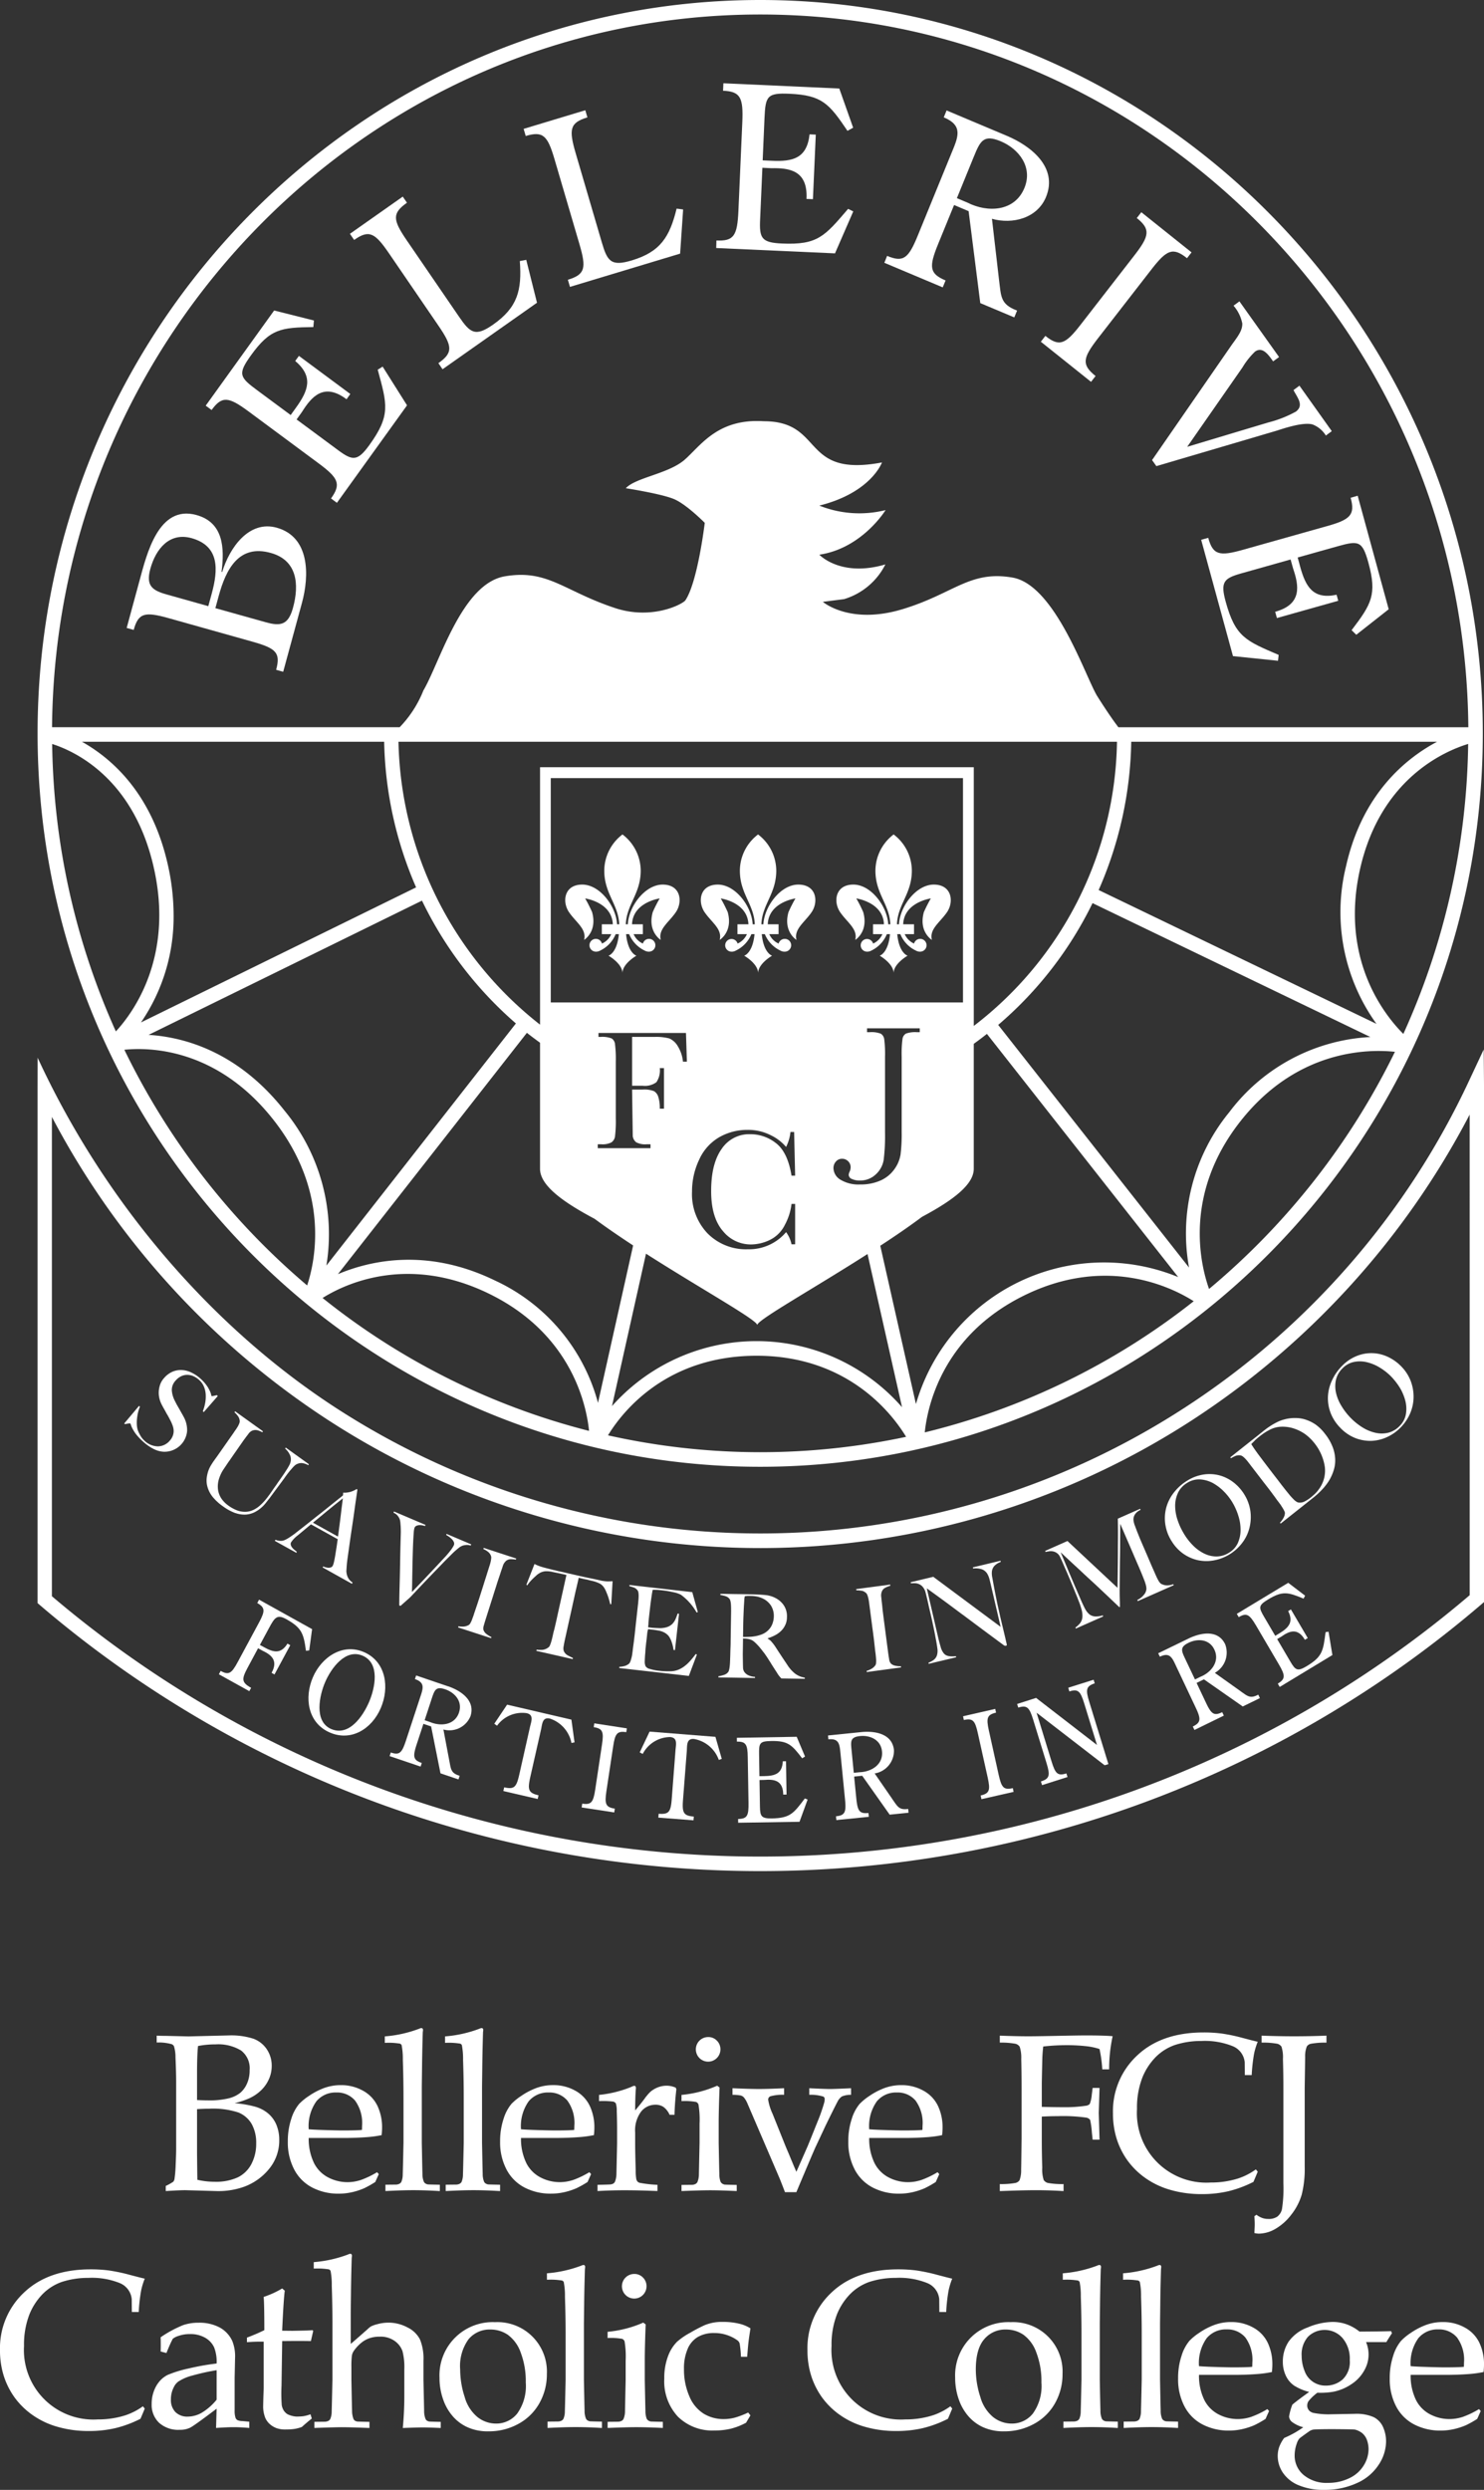 <svg xmlns="http://www.w3.org/2000/svg" width="246.235" height="412.963" viewBox="0 0 246.235 412.963">
  <rect x="0" y="0" width="246.235" height="412.963" fill="#333333" stroke="none"/>
  <g id="Group_643" data-name="Group 643" transform="translate(-233.765 -130.759)">
    <g id="Group_632" data-name="Group 632" transform="translate(-172.893 -545.414)">
      <g id="Group_628" data-name="Group 628" transform="translate(500.448 814.571)">
        <path id="Path_23" data-name="Path 23" d="M483.33,741.16c-2.95,0-5.634,3.649-5.781,6.584h-.335c.129-3.321,2.472-5.063,2.472-8.9a7.561,7.561,0,0,0-3.024-6,7.6,7.6,0,0,0-3.021,6c0,3.837,2.34,5.578,2.479,8.9h-.352c-.151-2.936-2.833-6.584-5.786-6.584-3.038,0-3.353,2.87-2.2,4.567s2.972,2.8,2.513,4.606c0,0,2.239-1.348,1.324-4.606a21,21,0,0,0-1.15-2.271s4.45.62,4.589,4.289h-1.815v1.634H474.8a3.032,3.032,0,0,1-1.543,1.563,1.05,1.05,0,1,0-1.006,1.341,1.363,1.363,0,0,0,.7-.171,5.218,5.218,0,0,0,2.586-2.733h.53c-.315,3.19-1.714,3.573-1.714,3.573s2.308,1.312,2.308,2.9c0-1.585,2.32-2.9,2.32-2.9s-1.409-.383-1.719-3.573h.515a5.185,5.185,0,0,0,2.589,2.733,1.316,1.316,0,0,0,.7.171,1.061,1.061,0,0,0,0-2.122,1.059,1.059,0,0,0-1.016.781,3.071,3.071,0,0,1-1.548-1.563h1.544v-1.634h-1.8c.142-3.668,4.589-4.289,4.589-4.289a23.916,23.916,0,0,0-1.155,2.271c-.906,3.258,1.329,4.606,1.329,4.606-.454-1.807,1.363-2.909,2.518-4.606s.833-4.567-2.205-4.567" transform="translate(-422.176 -732.842)" fill="#fff"/>
        <path id="Path_24" data-name="Path 24" d="M464.914,741.16c-2.962,0-5.644,3.649-5.786,6.584h-.337c.137-3.321,2.474-5.063,2.474-8.9a7.576,7.576,0,0,0-3.023-6,7.583,7.583,0,0,0-3.023,6c0,3.837,2.342,5.578,2.479,8.9h-.359c-.139-2.936-2.823-6.584-5.778-6.584-3.036,0-3.353,2.87-2.2,4.567s2.967,2.8,2.513,4.606c0,0,2.235-1.348,1.326-4.606a23.486,23.486,0,0,0-1.153-2.271s4.445.62,4.589,4.289h-1.822v1.634h1.565a3.008,3.008,0,0,1-1.546,1.563,1.042,1.042,0,0,0-1.009-.781,1.061,1.061,0,0,0,0,2.122,1.352,1.352,0,0,0,.7-.171,5.189,5.189,0,0,0,2.584-2.733h.533c-.313,3.19-1.719,3.573-1.719,3.573s2.313,1.312,2.313,2.9c0-1.585,2.318-2.9,2.318-2.9s-1.4-.383-1.717-3.573h.51a5.232,5.232,0,0,0,2.591,2.733,1.344,1.344,0,0,0,.7.171,1.061,1.061,0,0,0,0-2.122,1.045,1.045,0,0,0-1.006.781,3.016,3.016,0,0,1-1.546-1.563h1.539v-1.634h-1.8c.144-3.668,4.591-4.289,4.591-4.289a22.736,22.736,0,0,0-1.155,2.271c-.9,3.258,1.328,4.606,1.328,4.606-.452-1.807,1.363-2.909,2.513-4.606s.843-4.567-2.2-4.567" transform="translate(-448.744 -732.842)" fill="#fff"/>
      </g>
      <path id="Path_25" data-name="Path 25" d="M461.842,732.838l0,.007,0-.007Z" transform="translate(70.596 81.724)" fill="#fff"/>
      <path id="Path_26" data-name="Path 26" d="M452.632,732.838l0,.007.007-.007Z" transform="translate(57.312 81.724)" fill="#fff"/>
      <g id="Group_629" data-name="Group 629" transform="translate(412.893 676.173)">
        <path id="Path_27" data-name="Path 27" d="M474.12,741.16c-2.95,0-5.634,3.649-5.786,6.584H468c.134-3.321,2.471-5.063,2.471-8.9a7.57,7.57,0,0,0-3.021-6,7.586,7.586,0,0,0-3.019,6c0,3.837,2.342,5.578,2.477,8.9h-.354c-.144-2.936-2.828-6.584-5.783-6.584-3.041,0-3.351,2.87-2.2,4.567s2.975,2.8,2.515,4.606c0,0,2.235-1.348,1.329-4.606a24.081,24.081,0,0,0-1.153-2.271s4.442.62,4.589,4.289h-1.819v1.634H465.6a3.069,3.069,0,0,1-1.546,1.563,1.05,1.05,0,1,0-1.009,1.341,1.317,1.317,0,0,0,.7-.171,5.218,5.218,0,0,0,2.6-2.733h.52c-.308,3.19-1.717,3.573-1.717,3.573s2.313,1.312,2.313,2.9c0-1.585,2.318-2.9,2.318-2.9s-1.4-.383-1.714-3.573h.51a5.207,5.207,0,0,0,2.594,2.733,1.318,1.318,0,0,0,.7.171,1.061,1.061,0,1,0-1.009-1.341,3.042,3.042,0,0,1-1.546-1.563h1.541v-1.634h-1.792c.134-3.668,4.589-4.289,4.589-4.289a22.361,22.361,0,0,0-1.153,2.271c-.911,3.258,1.329,4.606,1.329,4.606-.459-1.807,1.36-2.909,2.513-4.606s.833-4.567-2.205-4.567" transform="translate(-347.903 -594.443)" fill="#fff"/>
        <path id="Path_28" data-name="Path 28" d="M652.847,747.445l-2.376,5.07a130.332,130.332,0,0,1-47.24,54.342,129.364,129.364,0,0,1-140.687.13c-20.419-13.215-38.367-33.761-49.641-58.174l-.01,4.806v85.654l.423.364a183.95,183.95,0,0,0,239.152-.171l.425-.366V753.211Zm-2.332,90.514a181.516,181.516,0,0,1-235.245.171v-79.5a134.7,134.7,0,0,0,45.992,50.383,131.657,131.657,0,0,0,143.249-.12,134.7,134.7,0,0,0,46-50.644Z" transform="translate(-412.893 -573.383)" fill="#fff"/>
        <path id="Path_29" data-name="Path 29" d="M434.144,773.381c-.176.044-.362.09-.552.127s-.3.037-.325.01a1.206,1.206,0,0,1-.071-.257,3.107,3.107,0,0,0-.234-.628,5.341,5.341,0,0,0-.54-.909,6.841,6.841,0,0,0-1-1.089,5.916,5.916,0,0,0-1.463-.984,4.11,4.11,0,0,0-1.573-.43,3.532,3.532,0,0,0-1.573.266,3.922,3.922,0,0,0-1.448,1.094,3.142,3.142,0,0,0-.606,1.011,4.156,4.156,0,0,0-.239,1.123,3.867,3.867,0,0,0,.083,1.123,4.435,4.435,0,0,0,.361,1.035c.144.283.276.52.383.713s.22.381.313.562.213.386.34.6.251.464.408.757a7.038,7.038,0,0,1,.386.862,2.9,2.9,0,0,1,.188.845,2.254,2.254,0,0,1-.112.833,2.346,2.346,0,0,1-.484.833,2.626,2.626,0,0,1-2.034,1,3.3,3.3,0,0,1-2.215-.947,3.5,3.5,0,0,1-.659-.816,6.322,6.322,0,0,1-.413-.84,3.431,3.431,0,0,1-.176-.82,5.858,5.858,0,0,1,0-1.016,9.556,9.556,0,0,1,.166-1.089,6.24,6.24,0,0,1,.337-1.048l-.154-.137-2.457,2.919.127.11c.169-.037.349-.073.547-.1s.308-.039.332-.01a.835.835,0,0,1,.122.288,4.083,4.083,0,0,0,.3.659,5.917,5.917,0,0,0,.64.96,9.935,9.935,0,0,0,1.126,1.155,7.729,7.729,0,0,0,1.658,1.148,4.1,4.1,0,0,0,1.68.474,3.767,3.767,0,0,0,3.905-3.429,4.555,4.555,0,0,0-.586-2.389c-.122-.227-.244-.444-.359-.645s-.232-.41-.344-.611-.23-.4-.347-.6-.232-.437-.359-.689a4.515,4.515,0,0,1-.54-1.788,2.243,2.243,0,0,1,.62-1.639,2.784,2.784,0,0,1,.923-.728,2.327,2.327,0,0,1,1.013-.23,2.588,2.588,0,0,1,1.021.217,3.6,3.6,0,0,1,.948.623,3.06,3.06,0,0,1,.808,1.126,4.045,4.045,0,0,1,.293,1.333,5.822,5.822,0,0,1-.1,1.4,7.9,7.9,0,0,1-.381,1.341l.154.134,2.327-2.664Z" transform="translate(-404.407 -541.987)" fill="#fff"/>
        <path id="Path_30" data-name="Path 30" d="M429.17,788.9a4.551,4.551,0,0,0,1.734.252,3.892,3.892,0,0,0,1.416-.381,5.312,5.312,0,0,0,1.109-.738,5.7,5.7,0,0,0,.818-.86c.227-.291.418-.537.567-.718.515-.694.965-1.311,1.368-1.851s.769-1.038,1.094-1.478c.164-.249.344-.486.52-.72s.366-.466.54-.667.332-.383.474-.537a2.7,2.7,0,0,1,.337-.3,1.8,1.8,0,0,1,.989-.3,2.754,2.754,0,0,1,1.111.357l.112-.156-3.842-2.762-.107.164a3.159,3.159,0,0,1,.855,1.187,1.8,1.8,0,0,1,.029,1.094,1.918,1.918,0,0,1-.2.491c-.1.183-.21.383-.337.586s-.271.415-.415.645-.3.437-.442.647-.3.442-.452.65-.281.4-.423.611-.291.41-.452.637-.342.5-.537.777c-.251.357-.51.708-.8,1.067a9.112,9.112,0,0,1-.918.974,4.565,4.565,0,0,1-1.057.747,3.254,3.254,0,0,1-1.228.364,3.831,3.831,0,0,1-1.421-.164,6.262,6.262,0,0,1-1.641-.874,4.6,4.6,0,0,1-1.2-1.248,3.679,3.679,0,0,1-.508-1.478,4.177,4.177,0,0,1,.159-1.634,6.086,6.086,0,0,1,.808-1.695c.173-.249.335-.5.484-.721s.315-.467.488-.706.357-.518.554-.8.418-.6.667-.955c.2-.281.366-.53.515-.74s.3-.43.437-.628.286-.393.435-.6l.53-.7a1.539,1.539,0,0,1,.572-.491,1.44,1.44,0,0,1,.6-.12,1.748,1.748,0,0,1,.586.13,4.69,4.69,0,0,1,.53.237l.11-.156-4.623-3.316-.112.154a4.361,4.361,0,0,1,.608.681,1.547,1.547,0,0,1,.266.767.943.943,0,0,1-.078.413,4.149,4.149,0,0,1-.232.491c-.1.164-.21.349-.347.537s-.261.374-.388.567l-1.463,2.086c-.4.576-.769,1.1-1.1,1.57s-.611.84-.813,1.141c-.088.127-.21.318-.379.594a5.327,5.327,0,0,0-.437.955,5.774,5.774,0,0,0-.252,1.233,3.875,3.875,0,0,0,.161,1.429,4.724,4.724,0,0,0,.818,1.553,8.348,8.348,0,0,0,1.724,1.585,8.235,8.235,0,0,0,2.081,1.133" transform="translate(-396.336 -537.947)" fill="#fff"/>
        <path id="Path_31" data-name="Path 31" d="M432.52,784.54a14.89,14.89,0,0,1-1.353.938,3.586,3.586,0,0,1-.689.335,1.437,1.437,0,0,1-.491.066,2.071,2.071,0,0,1-.869-.183l-.1.193,3.553,1.971.088-.166c-.129-.112-.269-.22-.418-.337a2.528,2.528,0,0,1-.374-.386,1.222,1.222,0,0,1-.212-.425.568.568,0,0,1,.066-.44,4.725,4.725,0,0,1,1.04-1.092c.371-.3.738-.611,1.1-.914s.755-.63,1.148-.957l4.433,2.464c-.076.525-.142,1.036-.222,1.522s-.144.93-.212,1.319-.134.73-.2,1a2.684,2.684,0,0,1-.181.547.539.539,0,0,1-.366.3,1.151,1.151,0,0,1-.5.034,2.85,2.85,0,0,1-.459-.1,2.123,2.123,0,0,1-.269-.107l-.083.171L441.8,793l.115-.21a2.009,2.009,0,0,1-.581-.523,2.232,2.232,0,0,1-.427-1.1,1.434,1.434,0,0,1-.024-.317c.024-.362.046-.691.068-.982s.063-.637.122-1.062c.12-.852.244-1.719.364-2.6s.261-1.778.4-2.718.281-1.9.418-2.916.3-2.073.459-3.2l-.137-.078a3.489,3.489,0,0,1-.357.2,4.76,4.76,0,0,1-.518.217,3.5,3.5,0,0,1-.637.147,2.818,2.818,0,0,1-.708.027l-.039.459c-.6.481-1.25,1-1.946,1.558s-1.382,1.119-2.078,1.661-1.36,1.077-2.015,1.595-1.241.967-1.756,1.37m4.562-3.092c.535-.452,1.021-.84,1.443-1.189s.8-.637,1.1-.881.523-.418.664-.532c-.032.3-.078.694-.142,1.162s-.122.989-.19,1.556-.142,1.167-.225,1.788-.156,1.224-.249,1.834l-4.149-2.308c.635-.51,1.214-.991,1.746-1.429" transform="translate(-389.644 -530.319)" fill="#fff"/>
        <path id="Path_32" data-name="Path 32" d="M438.015,779.9a1.61,1.61,0,0,1,.159.444c.027.137.039.247.049.33.01.174.022.337.039.5s.015.315.022.481.01.356.01.545-.01.43-.017.7c-.024.874-.049,1.758-.068,2.638s-.034,1.778-.051,2.713-.039,1.927-.068,2.938-.051,2.081-.056,3.2l.205.093,1.595-1.414c.54-.564,1.1-1.167,1.7-1.8s1.194-1.255,1.793-1.878,1.187-1.221,1.756-1.817,1.092-1.111,1.561-1.575c.281-.288.525-.518.728-.691s.376-.33.525-.437a1.853,1.853,0,0,1,.357-.249c.1-.051.171-.081.222-.11a2.806,2.806,0,0,1,.51-.115,1.929,1.929,0,0,1,.9.08l.083-.2-4.083-1.736-.071.178a4.163,4.163,0,0,1,.488.3,3.812,3.812,0,0,1,.474.41,1.521,1.521,0,0,1,.32.481.681.681,0,0,1-.007.523,5.8,5.8,0,0,1-.4.655,14.888,14.888,0,0,1-1.07,1.294c-.669.71-1.309,1.407-1.927,2.061s-1.167,1.241-1.663,1.763-.9.938-1.236,1.292-.547.574-.664.674c.02-.41.039-.94.046-1.595s.024-1.348.037-2.108.029-1.512.051-2.289.042-1.5.071-2.142.063-1.2.1-1.658a3.83,3.83,0,0,1,.122-.83.613.613,0,0,1,.364-.366,1.339,1.339,0,0,1,.535-.1,2.367,2.367,0,0,1,.523.064c.161.037.276.066.34.083l.071-.183-5.231-2.225-.088.2a1.851,1.851,0,0,1,.618.41,2.122,2.122,0,0,1,.325.467" transform="translate(-378.021 -528.131)" fill="#fff"/>
        <path id="Path_33" data-name="Path 33" d="M446.041,793.122l1.319-4.152c.117-.374.227-.73.332-1.045s.2-.64.3-.948.2-.615.3-.9.2-.6.3-.913c.093-.278.2-.564.3-.884a1.868,1.868,0,0,1,.425-.728,1.234,1.234,0,0,1,.857-.379,4.947,4.947,0,0,1,.869.066l.066-.181-5.4-1.763-.061.186a3.633,3.633,0,0,1,.777.464,1.516,1.516,0,0,1,.481.654.875.875,0,0,1,.051.415,4.14,4.14,0,0,1-.083.537,5.887,5.887,0,0,1-.166.618c-.071.222-.144.437-.21.657l-1.131,3.583c-.107.327-.217.684-.337,1.06s-.237.73-.352,1.075-.225.669-.322.955-.176.525-.237.7c-.054.193-.125.393-.2.593s-.137.384-.212.567-.156.325-.225.454a.908.908,0,0,1-.234.264,1.978,1.978,0,0,1-.809.264,4.573,4.573,0,0,1-.926-.037l-.054.183,5.475,1.785.059-.181a4.267,4.267,0,0,1-.786-.481,1.505,1.505,0,0,1-.537-.7,1.433,1.433,0,0,1,.061-.75c.088-.325.2-.674.305-1.028" transform="translate(-371.687 -524.568)" fill="#fff"/>
        <path id="Path_34" data-name="Path 34" d="M456.015,784.948c.176.037.344.083.515.129s.379.1.613.144a6.02,6.02,0,0,1,1.126.41,1.954,1.954,0,0,1,.733.694,2.706,2.706,0,0,1,.261.471c.1.222.186.449.288.7a8.2,8.2,0,0,1,.261.784c.083.276.147.542.2.786l.178-.02.217-3.8c-.3.02-.594.027-.869.027a6.067,6.067,0,0,1-1.033-.129c-.466-.108-.891-.2-1.263-.279s-.735-.149-1.079-.222-.7-.156-1.082-.234c-.352-.083-.767-.176-1.219-.283s-.874-.193-1.241-.283-.713-.166-1.062-.237l-1.07-.251c-.369-.1-.789-.193-1.253-.323a8.87,8.87,0,0,1-1.028-.31c-.242-.093-.486-.2-.757-.33l-1.348,3.439.154.1a4.008,4.008,0,0,1,.464-.618,7.256,7.256,0,0,1,.549-.571c.191-.188.371-.339.53-.486a2.421,2.421,0,0,1,.435-.32,2.315,2.315,0,0,1,.957-.337,4.217,4.217,0,0,1,1.2.1c.232.054.437.093.62.13s.352.073.515.107.347.081.537.117.423.1.684.156l-1.382,6.23c-.071.337-.156.7-.234,1.075s-.169.74-.247,1.087-.161.672-.239.955-.12.52-.159.694c-.049.2-.093.408-.149.623s-.11.4-.166.581a3.86,3.86,0,0,1-.181.474.63.63,0,0,1-.205.274,2.027,2.027,0,0,1-1.009.43,5.748,5.748,0,0,1-.979-.029l-.039.193,6.03,1.37.044-.186c-.259-.117-.555-.266-.874-.437a1.492,1.492,0,0,1-.657-.738,1.542,1.542,0,0,1-.02-.747c.051-.339.122-.694.2-1.06l.923-4.166c.088-.391.2-.87.318-1.429s.261-1.162.386-1.756.261-1.148.388-1.685.225-.967.288-1.285c.271.071.506.117.689.164s.376.081.537.117" transform="translate(-364.998 -522.99)" fill="#fff"/>
        <path id="Path_35" data-name="Path 35" d="M465.3,795.348l-.2-.081a14.833,14.833,0,0,1-1.067,1.3,6.2,6.2,0,0,1-1.031.884,4.03,4.03,0,0,1-1.043.508,3.73,3.73,0,0,1-1.148.169c-.374,0-.725,0-1.06-.02s-.611-.056-.823-.076a7.846,7.846,0,0,1-1.382-.281,1.15,1.15,0,0,1-.767-.464,1.921,1.921,0,0,1-.132-.84c.01-.374.032-.755.064-1.17a3.941,3.941,0,0,0,.034-.471c.015-.188.024-.381.046-.584.027-.222.051-.437.071-.657s.049-.4.071-.574c.039-.366.078-.725.115-1.075a3.265,3.265,0,0,1,.161-.777l.483.063c.144.01.273.029.379.037.132.02.259.036.383.056s.278.044.469.081a3.314,3.314,0,0,1,.965.32,2.738,2.738,0,0,1,.679.527,3.407,3.407,0,0,1,.54,1.05,6.316,6.316,0,0,1,.32,1.321l.232.022.674-6.03-.239-.029a9.188,9.188,0,0,1-.354.938,2.683,2.683,0,0,1-.462.713,2.1,2.1,0,0,1-.672.483,3.068,3.068,0,0,1-.987.254,2.951,2.951,0,0,1-.625.02c-.249-.007-.493-.02-.74-.034a6.253,6.253,0,0,1-.652-.056c-.188-.017-.327-.037-.4-.046,0-.034.012-.107.02-.207a4.507,4.507,0,0,0,.039-.494c.01-.208.037-.474.071-.811s.081-.74.137-1.226q.139-1.267.283-2.222c.088-.63.166-1.05.212-1.25.132-.005.337-.005.618,0s.562.039.826.066a18.892,18.892,0,0,1,2.1.354,4.231,4.231,0,0,1,1.16.41,9.308,9.308,0,0,1,2.581,2.928l.2-.071L464.528,785l-10.416-1.185-.022.19c.332.093.6.176.808.256a1.311,1.311,0,0,1,.567.467.846.846,0,0,1,.134.393,3.425,3.425,0,0,1,.029.591c0,.227-.02.456-.042.694s-.039.481-.071.711l-.413,3.737c-.037.347-.076.715-.117,1.116-.049.381-.088.745-.134,1.114s-.093.7-.134,1-.063.547-.088.728c-.024.2-.056.413-.085.62a5.671,5.671,0,0,1-.137.591c-.054.193-.1.359-.159.5a.939.939,0,0,1-.191.32,1.9,1.9,0,0,1-.718.4,4.019,4.019,0,0,1-.911.144l-.017.2,11.547,1.312Z" transform="translate(-355.898 -520.932)" fill="#fff"/>
        <path id="Path_36" data-name="Path 36" d="M465.219,798.182a2.8,2.8,0,0,1-1.216-.32,1.682,1.682,0,0,1-.571-.52,1.38,1.38,0,0,1-.2-.735c-.012-.293-.019-.652-.024-1.06s-.024-.94-.01-1.558.017-1.341.034-2.174c.178.01.32.022.435.022a3.871,3.871,0,0,1,.549.088,1.991,1.991,0,0,1,.938.493,9.44,9.44,0,0,1,.816.84c.3.364.554.7.777.979.217.3.418.589.6.877s.371.574.55.869.386.611.618.975c.2.3.342.53.432.674a3.857,3.857,0,0,0,.232.339c.066.083.12.147.168.21s.132.144.244.264l3.888.061,0-.188a3.69,3.69,0,0,1-1.543-.623,5.707,5.707,0,0,1-1.343-1.485c-.3-.444-.637-.948-1.014-1.519s-.723-1.1-1.045-1.6a8.617,8.617,0,0,0-.576-.74,2.27,2.27,0,0,0-.62-.5l0-.064a7.9,7.9,0,0,0,1.2-.5,4.119,4.119,0,0,0,1.006-.72,3.27,3.27,0,0,0,.7-.994,3,3,0,0,0,.276-1.27,3.276,3.276,0,0,0-.481-1.922,3.654,3.654,0,0,0-1.321-1.221,4.58,4.58,0,0,0-1.793-.549q-.993-.092-2.257-.115c-.339,0-.777-.01-1.326-.022s-1.087-.015-1.629-.024-1.028-.02-1.456-.029-.681-.005-.779-.005l0,.188a4.846,4.846,0,0,1,.857.2,1.376,1.376,0,0,1,.635.42.865.865,0,0,1,.169.384,2.864,2.864,0,0,1,.088.574c.015.208.024.437.024.672s.007.476,0,.706l-.059,3.756c0,.344-.015.723-.015,1.111s-.017.767-.032,1.133-.022.7-.029,1.009-.024.547-.024.733c-.01.207-.017.418-.029.637s-.034.42-.056.613a3.775,3.775,0,0,1-.1.515.731.731,0,0,1-.159.342,1.428,1.428,0,0,1-.684.454,5.612,5.612,0,0,1-.918.222l0,.188,6.069.1Zm-1.973-7.349c.007-.4.01-.867.02-1.4s.027-1.067.051-1.631.042-1.067.073-1.517c.022-.3.034-.518.042-.681s.015-.293.024-.376a1.675,1.675,0,0,1,.034-.22l.044-.208c.083-.01.21-.017.376-.036s.376-.007.635,0a5.436,5.436,0,0,1,1.05.11,4.512,4.512,0,0,1,.945.327,3.288,3.288,0,0,1,1.36,1.211,3.181,3.181,0,0,1,.44,1.729,3.413,3.413,0,0,1-.149.989,2.878,2.878,0,0,1-.423.9,3.137,3.137,0,0,1-.72.73,3.443,3.443,0,0,1-1.053.5,6.48,6.48,0,0,1-1.307.259c-.447.034-.933.054-1.456.042,0-.1.007-.344.012-.725" transform="translate(-346.18 -520.063)" fill="#fff"/>
        <path id="Path_37" data-name="Path 37" d="M469.442,784.812a1.577,1.577,0,0,1,.713.383.937.937,0,0,1,.212.347,3.488,3.488,0,0,1,.159.53,6.078,6.078,0,0,1,.11.637c.032.229.064.454.093.684l.486,3.719c.049.347.1.711.147,1.114.054.381.1.745.139,1.111s.078.7.11,1,.063.559.088.73c.027.208.051.41.071.63s.039.41.046.6a4.2,4.2,0,0,1-.015.513.883.883,0,0,1-.1.347,2,2,0,0,1-.623.581,3.46,3.46,0,0,1-.845.366l.029.193,5.69-.767-.024-.193a3.575,3.575,0,0,1-.909-.088,1.409,1.409,0,0,1-.784-.4,1.388,1.388,0,0,1-.261-.7c-.056-.337-.117-.7-.164-1.067l-.564-4.31c-.049-.393-.1-.76-.144-1.1s-.085-.674-.125-.994-.081-.625-.112-.948-.059-.633-.1-.94-.061-.611-.1-.938a1.766,1.766,0,0,1,.076-.847,1.167,1.167,0,0,1,.613-.7,4.258,4.258,0,0,1,.82-.327l-.029-.19-5.639.752.034.2a4.794,4.794,0,0,1,.9.081" transform="translate(-332.678 -520.974)" fill="#fff"/>
        <path id="Path_38" data-name="Path 38" d="M480.845,791.112c1,.75,2.049,1.534,3.146,2.35s2.318,1.719,3.649,2.7a.489.489,0,0,0,.376.108.236.236,0,0,0,.132-.086.15.15,0,0,0,.012-.122c-.083-.366-.178-.777-.281-1.226s-.212-.9-.322-1.355-.217-.9-.322-1.341-.2-.847-.273-1.2c-.193-.84-.369-1.619-.518-2.362s-.271-1.375-.376-1.922c-.11-.576-.212-1.133-.3-1.634a3.366,3.366,0,0,1-.078-1.082,1.668,1.668,0,0,1,.457-.962,2.77,2.77,0,0,1,1.016-.618l-.042-.193-4.591,1.1.046.188a3.363,3.363,0,0,1,1.468.137,1.778,1.778,0,0,1,.852.694,3.48,3.48,0,0,1,.415,1.04c.117.459.227.933.344,1.434l1.483,6.372-11.173-8.3-3.751.9.039.178a6.235,6.235,0,0,1,.647-.015,1.667,1.667,0,0,1,.669.139,1.634,1.634,0,0,1,.608.427,2.214,2.214,0,0,1,.464.826c.1.359.168.669.232.916s.11.462.161.689.107.459.156.7.127.537.208.9c.2.84.374,1.622.53,2.359s.288,1.37.383,1.915c.142.713.254,1.343.317,1.859a2.743,2.743,0,0,1-.063,1.255,1.591,1.591,0,0,1-.562.755,3.822,3.822,0,0,1-.84.447l.039.181,4.555-1.082-.044-.185a3.918,3.918,0,0,1-1.267-.027,1.342,1.342,0,0,1-.781-.491,3.065,3.065,0,0,1-.5-1.094c-.151-.506-.3-1.07-.447-1.717l-1.827-7.915c1.055.752,2.069,1.49,3.026,2.193s1.929,1.436,2.928,2.176" transform="translate(-327.342 -523.307)" fill="#fff"/>
        <path id="Path_39" data-name="Path 39" d="M502.608,791.134a2.509,2.509,0,0,1-.784.19,2.275,2.275,0,0,1-.633-.024,2.411,2.411,0,0,1-.445-.149,1.169,1.169,0,0,1-.205-.108,1.648,1.648,0,0,1-.376-.474,6.5,6.5,0,0,1-.344-.659c-.308-.689-.591-1.348-.869-1.966-.269-.64-.547-1.277-.813-1.907-.239-.544-.469-1.084-.7-1.614s-.459-1.077-.686-1.651c-.169-.413-.327-.838-.488-1.275a3.606,3.606,0,0,1-.261-1,1.539,1.539,0,0,1,.225-.9,2.026,2.026,0,0,1,.957-.779l-.078-.183-3.7,1.639c0,.112.01.52.02,1.226s.01,1.592,0,2.657-.007,2.264-.022,3.58-.027,2.659-.054,4l-8.3-7.759-3.707,1.641.083.173a5.132,5.132,0,0,1,.552-.1,1.85,1.85,0,0,1,.664.007,1.617,1.617,0,0,1,1.216,1c.159.335.291.618.391.855s.2.466.293.686.191.435.3.674.22.518.371.867c.337.784.647,1.529.928,2.225s.532,1.292.725,1.812a12.728,12.728,0,0,1,.535,1.58,3.707,3.707,0,0,1,.124,1.2,1.938,1.938,0,0,1-.322.928,3.614,3.614,0,0,1-.835.8l.071.173,4.543-2.015-.076-.174a3.67,3.67,0,0,1-1.324.174,1.68,1.68,0,0,1-.911-.362,3.007,3.007,0,0,1-.706-.916q-.312-.586-.672-1.414c-.374-.867-.694-1.614-.974-2.259s-.537-1.268-.789-1.851-.489-1.175-.742-1.778-.535-1.275-.872-2.052c.11.1.323.288.64.589s.711.659,1.182,1.1,1.018.933,1.619,1.5,1.243,1.158,1.937,1.793,1.4,1.314,2.139,2.007,1.47,1.4,2.222,2.108l.1-.047c0-.083-.007-.247-.007-.51s-.015-.537-.022-.86c-.007-.3-.015-.611-.015-.911s-.007-.518,0-.667c.007-1.041.015-1.985.022-2.862.01-.855.017-1.7.034-2.545s.02-1.678.022-2.552.017-1.822.019-2.872l2.157,5c.317.752.637,1.482.943,2.188s.613,1.456.918,2.242c.093.247.166.484.234.728a2.642,2.642,0,0,1,.09.652,1.676,1.676,0,0,1-.4.945,3,3,0,0,1-1.114.874l.088.193,5.962-2.638Z" transform="translate(-314.166 -528.389)" fill="#fff"/>
        <path id="Path_40" data-name="Path 40" d="M490.535,787.291a7.116,7.116,0,0,0,1.932,2.152,6.907,6.907,0,0,0,2.454,1.114,6.751,6.751,0,0,0,2.667.044,7.652,7.652,0,0,0,4.716-2.892,6.778,6.778,0,0,0,1.2-2.462,7.371,7.371,0,0,0,.176-2.762,7.089,7.089,0,0,0-.965-2.738,7.454,7.454,0,0,0-1.761-2.022,6.687,6.687,0,0,0-2.306-1.2,6.574,6.574,0,0,0-2.659-.181,7.065,7.065,0,0,0-2.779,1.018,8.227,8.227,0,0,0-2.169,1.907,7.06,7.06,0,0,0-1.287,2.425,6.855,6.855,0,0,0-.222,2.745,7.119,7.119,0,0,0,1,2.855m1.121-7.9a3.875,3.875,0,0,1,1.519-1.644,3.646,3.646,0,0,1,2.117-.586,5.274,5.274,0,0,1,2.083.567,7.893,7.893,0,0,1,1.866,1.4A9.594,9.594,0,0,1,500.7,781a10.227,10.227,0,0,1,.987,2.242,7.592,7.592,0,0,1,.354,2.337,5.287,5.287,0,0,1-.449,2.132,3.631,3.631,0,0,1-1.468,1.612,3.925,3.925,0,0,1-2.086.623,4.579,4.579,0,0,1-2.039-.486,6.831,6.831,0,0,1-1.863-1.356,9.843,9.843,0,0,1-1.539-2.007,10.956,10.956,0,0,1-1.028-2.259,7.394,7.394,0,0,1-.381-2.315,5.012,5.012,0,0,1,.471-2.125" transform="translate(-302.434 -531.795)" fill="#fff"/>
        <path id="Path_41" data-name="Path 41" d="M504.611,772.476a6.7,6.7,0,0,0-1.722.237,5.89,5.89,0,0,0-1.214.457,11.6,11.6,0,0,0-1.1.628,12.49,12.49,0,0,0-1.026.738c-.315.256-.635.5-.957.767q-1.674,1.323-2.853,2.259T493.924,779l.125.149a4.459,4.459,0,0,1,.813-.41,1.64,1.64,0,0,1,.83-.049,1.117,1.117,0,0,1,.364.2,3.68,3.68,0,0,1,.4.374c.132.144.271.3.41.481s.286.366.423.55l2.276,2.962c.217.274.442.567.689.884.23.3.454.593.677.9s.415.554.594.811.32.435.435.581c.122.164.249.327.369.513s.232.354.33.518a4.409,4.409,0,0,1,.247.467.659.659,0,0,1,.088.344,1.853,1.853,0,0,1-.247.786,3.49,3.49,0,0,1-.576.777l.122.144,5.458-4.33a13.683,13.683,0,0,0,1.343-1.236,9.563,9.563,0,0,0,1.162-1.463,7.411,7.411,0,0,0,.791-1.69,5.415,5.415,0,0,0,.293-1.888,6.248,6.248,0,0,0-.413-2.059,8.274,8.274,0,0,0-1.28-2.215,7.148,7.148,0,0,0-1.59-1.563,6.454,6.454,0,0,0-1.7-.818,5.308,5.308,0,0,0-1.744-.237m5,8.081a5.152,5.152,0,0,1-1,3.744,4.875,4.875,0,0,1-.628.733c-.249.237-.491.442-.74.645a6.122,6.122,0,0,1-.926.6,1.7,1.7,0,0,1-1.053.21.89.89,0,0,1-.371-.151,2.732,2.732,0,0,1-.43-.349c-.142-.137-.278-.291-.422-.447a4.158,4.158,0,0,1-.376-.444c-.276-.322-.611-.747-1.021-1.27s-.862-1.133-1.368-1.778c-.921-1.2-1.724-2.244-2.374-3.119-.667-.875-1.155-1.585-1.487-2.125a1.924,1.924,0,0,1,.239-.261c.107-.105.225-.21.342-.342s.256-.234.391-.357.266-.215.381-.31a10.935,10.935,0,0,1,.913-.664c.256-.166.5-.3.73-.418a4.445,4.445,0,0,1,1.9-.537,6.028,6.028,0,0,1,2.017.244,7.17,7.17,0,0,1,1.917.911,7.674,7.674,0,0,1,1.59,1.5,8.232,8.232,0,0,1,1.776,3.981" transform="translate(-296.028 -537.287)" fill="#fff"/>
        <path id="Path_42" data-name="Path 42" d="M502.665,780.5a7.018,7.018,0,0,0,2.4,1.634,6.912,6.912,0,0,0,2.635.483,6.8,6.8,0,0,0,2.611-.6,7.553,7.553,0,0,0,2.3-1.6,7.643,7.643,0,0,0,1.592-2.354,6.9,6.9,0,0,0,.571-2.677,7.247,7.247,0,0,0-.486-2.73,7.024,7.024,0,0,0-1.59-2.423,7.484,7.484,0,0,0-2.193-1.551,6.441,6.441,0,0,0-5.16-.144,7.01,7.01,0,0,0-2.452,1.665,8.169,8.169,0,0,0-1.646,2.371,7.08,7.08,0,0,0-.677,2.669,6.844,6.844,0,0,0,.437,2.73,7.144,7.144,0,0,0,1.663,2.525m-.791-7.932a3.918,3.918,0,0,1,1.092-1.964,3.627,3.627,0,0,1,1.915-1.074,4.908,4.908,0,0,1,2.154.046,7.4,7.4,0,0,1,2.139.894,9.636,9.636,0,0,1,1.866,1.468,11.213,11.213,0,0,1,1.487,1.922,8.21,8.21,0,0,1,.894,2.181,5.4,5.4,0,0,1,.071,2.188,3.663,3.663,0,0,1-1.043,1.927,3.96,3.96,0,0,1-1.878,1.111,4.611,4.611,0,0,1-2.091.017,6.863,6.863,0,0,1-2.135-.867,10.317,10.317,0,0,1-1.971-1.568,10.8,10.8,0,0,1-1.526-1.949,7.4,7.4,0,0,1-.923-2.152,5.1,5.1,0,0,1-.051-2.181" transform="translate(-286.462 -543.637)" fill="#fff"/>
        <path id="Path_43" data-name="Path 43" d="M440.679,789.7l-8.8-4.889-.3.564c1.326.74,1.311,1.326.315,3.187l-3.568,6.619c-1.014,1.878-1.48,2.186-2.816,1.448l-.3.559,5.051,2.8.3-.554c-1.6-.886-1.595-1.451-.584-3.329l1.739-3.238.689.386c1.358.647,2.738,1.536,1.553,3.693l.479.274,2.621-4.853-.466-.264c-1.1,1.771-2.323,1.458-3.893.591l-.681-.374,1.551-2.872c.9-1.661,1.3-2.252,2.816-1.407,2.6,1.441,2.892,2.418,3.275,5.248l.542-.056Z" transform="translate(-395.129 -519.495)" fill="#fff"/>
        <path id="Path_44" data-name="Path 44" d="M440.571,788.68c-3.588-1.588-7.095.794-8.536,4.142-1.456,3.37-.869,7.537,2.752,9.144,3.6,1.592,7.036-.593,8.506-4.022,1.455-3.37.913-7.649-2.723-9.263m.789,8.233c-1.013,2.357-3.329,5.8-6.325,4.479-2.857-1.277-1.912-5.566-.972-7.752.982-2.279,3.37-5.651,6.259-4.376s2.02,5.351,1.038,7.649" transform="translate(-386.351 -514.638)" fill="#fff"/>
        <path id="Path_45" data-name="Path 45" d="M446.506,791.757l-5.295-1.8-.2.6c1.768.6,1.331,1.622.843,3.107l-2.345,7.134c-.669,2.022-1.077,2.418-2.5,1.932l-.2.6,5.143,1.741.2-.6c-1.429-.481-1.519-1.048-.855-3.072l1.123-3.419,1.28.432,1.551,7.774,2.984,1.014.2-.606c-1.473-.435-1.436-1.092-1.717-2.486l-.979-5.187a3.767,3.767,0,0,0,4.486-2.2c.862-2.618-1.6-4.254-3.712-4.968m1.82,4.323c-.686,2.108-2.994,2.359-4.77,1.622l-.94-.318,1.2-3.659c.457-1.375.694-1.978,2.208-1.468,1.622.549,2.9,2.015,2.3,3.822" transform="translate(-378.399 -512.068)" fill="#fff"/>
        <path id="Path_46" data-name="Path 46" d="M446.047,791.941l-2.125,3.165.459.325a5.155,5.155,0,0,1,4.906-2.083c1.268.291.76,1.382.552,2.322l-1.766,7.852c-.471,2.078-.823,2.518-2.508,2.125l-.139.62,5.7,1.321.134-.618c-1.7-.391-1.827-.94-1.363-3.031l1.778-7.847c.205-.94.22-2.137,1.48-1.844a5.361,5.361,0,0,1,3.573,4.047l.51-.1-.52-3.773Z" transform="translate(-368.142 -509.209)" fill="#fff"/>
        <path id="Path_47" data-name="Path 47" d="M451.857,793.841c1.507.229,1.69.789,1.375,2.882l-1.123,7.468c-.318,2.105-.652,2.564-2.154,2.335l-.1.63,5.407.828.1-.628c-1.524-.229-1.714-.767-1.4-2.882L455.09,797c.313-2.093.657-2.559,2.171-2.33l.1-.63-5.407-.83Z" transform="translate(-359.58 -507.378)" fill="#fff"/>
        <path id="Path_48" data-name="Path 48" d="M455.442,793.771l-1.639,3.446.5.254a5.185,5.185,0,0,1,4.55-2.8c1.292.112.955,1.258.884,2.215l-.618,8.035c-.164,2.137-.449,2.608-2.174,2.474l-.051.638,5.83.452.054-.625c-1.739-.134-1.949-.657-1.79-2.789l.625-8.035c.071-.95-.088-2.154,1.2-2.042a5.339,5.339,0,0,1,4.113,3.473l.491-.173-1.05-3.656Z" transform="translate(-353.892 -506.57)" fill="#fff"/>
        <path id="Path_49" data-name="Path 49" d="M466.2,807.664c-1.724.024-1.939-.357-1.966-1.915l-.071-4.455.779-.015c1.5-.122,3.133-.029,3.155,2.432l.549-.007-.088-5.524-.53.007c-.1,2.081-1.306,2.425-3.1,2.459l-.779.01-.056-3.6c-.029-1.888.076-2.2,2.017-2.232,2.791-.046,3.426.64,5.131,2.872l.471-.3-1.377-3.272-9.933.166.01.637c1.5-.027,1.773.488,1.8,2.6l.125,7.554c.034,2.144-.217,2.645-1.722,2.672l.007.628,10.179-.161,1.343-3.685-.459-.185c-1.861,2.452-2.4,3.258-5.493,3.314" transform="translate(-344.373 -506.064)" fill="#fff"/>
        <path id="Path_50" data-name="Path 50" d="M477.32,805.02l-2.984-4.325a3.81,3.81,0,0,0,3.2-3.864c-.266-2.747-3.177-3.219-5.385-3l-5.556.567.064.64c1.851-.2,1.863.93,2.02,2.479l.738,7.478c.21,2.135,0,2.655-1.5,2.806l.061.63,5.39-.545-.066-.63c-1.485.144-1.81-.318-2.015-2.454l-.357-3.585,1.341-.137,4.555,6.45,3.133-.318-.061-.63c-1.522.208-1.758-.4-2.581-1.558m-5.468-4.533-.977.1-.376-3.841c-.147-1.429-.176-2.088,1.412-2.252,1.7-.173,3.463.64,3.644,2.537.222,2.205-1.778,3.392-3.7,3.456" transform="translate(-335.441 -506.555)" fill="#fff"/>
        <path id="Path_51" data-name="Path 51" d="M481.688,803.2l-1.631-7.371c-.461-2.066-.315-2.633,1.187-2.982l-.137-.618-5.336,1.221.132.62c1.49-.337,1.861.11,2.318,2.181l1.639,7.366c.459,2.09.308,2.625-1.17,2.974l.134.611,5.336-1.211-.134-.623c-1.5.349-1.871-.081-2.337-2.169" transform="translate(-322.209 -508.794)" fill="#fff"/>
        <path id="Path_52" data-name="Path 52" d="M492.32,790.849l-.188-.6-4.206,1.326.183.615c1.448-.467,1.839-.039,2.464,1.978l2.12,6.9-10.1-7.805-3.151,1.006.188.6c1.446-.454,1.851-.036,2.469,1.981l2.22,7.212c.63,2.044.527,2.6-.93,3.055l.193.611,4.223-1.341-.188-.6c-1.448.454-1.829.051-2.462-1.99l-2.484-8.079,11.293,8.716.625-.188L491.407,793.9c-.623-2.013-.52-2.586.913-3.053" transform="translate(-316.91 -511.651)" fill="#fff"/>
        <path id="Path_53" data-name="Path 53" d="M502.683,796.662l-4.259-3.033a3.849,3.849,0,0,0,1.717-4.74c-1.175-2.481-4.076-1.927-6.074-.953l-5.038,2.447.279.571c1.678-.818,2.071.229,2.73,1.644l3.2,6.768c.918,1.932.886,2.5-.467,3.165l.273.574,4.875-2.381-.269-.574c-1.355.657-1.81.327-2.716-1.607L495.4,795.3l1.216-.593,6.445,4.5,2.84-1.387-.269-.576c-1.36.73-1.788.227-2.95-.576m-6.665-2.379-.886.437-1.646-3.47c-.618-1.307-.862-1.907.576-2.611,1.544-.755,3.47-.6,4.284,1.123.945,2-.54,3.81-2.327,4.521" transform="translate(-303.088 -516.174)" fill="#fff"/>
        <path id="Path_54" data-name="Path 54" d="M509.1,791.849c-.4,3.07-.474,4.037-3.136,5.642-1.487.9-1.861.674-2.65-.664L501.067,793l.672-.4c1.238-.862,2.7-1.612,3.927.515l.479-.286-2.792-4.75-.459.276c.938,1.856.056,2.767-1.475,3.7l-.669.4-1.819-3.1c-.955-1.614-1-1.946.657-2.948,2.4-1.448,3.285-1.184,5.857-.122l.261-.488-2.8-2.135-8.536,5.151.325.547c1.285-.772,1.775-.464,2.848,1.351l3.812,6.491c1.077,1.834,1.109,2.411-.183,3.182l.32.552,8.743-5.292-.642-3.873Z" transform="translate(-295.388 -521.142)" fill="#fff"/>
        <path id="Path_55" data-name="Path 55" d="M443.862,713.4c-4.652-1.3-7.869,3.373-9.066,7.344l-.107-.029c.51-3.966.322-8.2-4.193-9.429-6.257-1.714-8.216,6.452-9.425,10.917l-2.125,7.822,1.167.322c.774-2.84,1.863-3.043,5.761-1.959l13.913,3.905c3.939,1.109,4.733,1.822,3.959,4.672l1.17.33,3.119-11.447c1.224-4.5,1.331-10.9-4.174-12.448M432.491,726.41l-6.848-1.924c-2.45-.677-3.539-1.448-2.772-4.257.889-3.275,3.153-6.127,6.843-5.1,4.687,1.312,4.413,5.273,3.348,9.19Zm14.057.254c-.764,2.809-1.99,3.119-4.474,2.428l-8.409-2.352.54-1.983c1.211-4.464,3.348-8.668,8.672-7.17,4.362,1.221,4.728,5.2,3.671,9.078" transform="translate(-404.163 -625.873)" fill="#fff"/>
        <path id="Path_56" data-name="Path 56" d="M453.674,706.569l-.818.51c1.575,5.79,2.164,7.571-1.375,12.485-1.978,2.745-2.809,2.637-5.221.845l-6.865-5.077.889-1.241c1.563-2.489,3.612-4.96,7.4-2.108l.625-.874-8.528-6.321-.613.843c3.055,2.6,2.176,4.9.134,7.735l-.887,1.236-5.563-4.117c-2.914-2.151-3.26-2.682-1.043-5.766,3.19-4.433,4.977-4.64,10.367-4.711l.093-1.089-6.6-1.658-11.354,15.784.979.721c1.717-2.376,2.823-2.205,6.1.212l11.654,8.633c3.3,2.445,3.766,3.436,2.059,5.825l.977.725,11.637-16.17Z" transform="translate(-396.418 -645.762)" fill="#fff"/>
        <path id="Path_57" data-name="Path 57" d="M440.563,698.889l8.228,12.031c2.33,3.409,2.484,4.477,0,6.228l.689,1.011,15.672-11.032-1.783-7.114-1.067.2c.357,4.843-.357,7.669-4.408,10.524-2.992,2.108-3.846,1.385-5.693-1.314l-8.655-12.636c-2.308-3.378-2.486-4.479.032-6.247l-.7-1.014-8.768,6.171.7,1.014c2.476-1.739,3.441-1.192,5.751,2.178" transform="translate(-382.286 -656.915)" fill="#fff"/>
        <path id="Path_58" data-name="Path 58" d="M451.052,691.822l4.12,14.033c1.165,3.976.977,5.043-1.915,5.918l.344,1.184,18.28-5.515.5-7.324-1.082-.141c-1.155,4.711-2.7,7.163-7.427,8.587-3.492,1.057-4.081.11-5-3.043l-4.325-14.749c-1.15-3.942-.979-5.043,1.951-5.93l-.349-1.182-10.233,3.089.349,1.18c2.889-.869,3.637-.044,4.787,3.893" transform="translate(-365.266 -665.375)" fill="#fff"/>
        <path id="Path_59" data-name="Path 59" d="M481.742,703.073l-.86-.415c-3.893,4.538-5.024,6.018-11.019,5.744-3.346-.154-3.715-.911-3.58-3.93l.378-8.631,1.5.073c2.916-.056,6.067.313,5.82,5.094l1.065.044.476-10.712-1.033-.042c-.437,4.01-2.814,4.543-6.272,4.379l-1.507-.064.3-6.98c.164-3.656.413-4.242,4.162-4.069,5.407.242,6.56,1.644,9.605,6.149l.945-.518-2.3-6.5-19.23-.872-.056,1.238c2.906.124,3.373,1.158,3.192,5.261l-.642,14.629c-.181,4.137-.743,5.085-3.649,4.948L459,709.15l19.709.886Z" transform="translate(-346.396 -668.013)" fill="#fff"/>
        <path id="Path_60" data-name="Path 60" d="M480.582,711.873c-2.686-1.131-2.8-2.225-1.231-6.057l2.64-6.457,2.413,1.021,1.934,15.247L491.978,718l.469-1.131c-2.8-1.055-2.638-2.325-2.994-5.058l-1.177-10.167c3.431.967,7.529-.1,8.973-3.622,2.012-4.931-2.523-8.467-6.5-10.138l-10-4.21-.469,1.143c3.339,1.4,2.349,3.336,1.2,6.128l-5.5,13.452c-1.561,3.832-2.406,4.523-5.1,3.4l-.462,1.143,9.688,4.078Zm4.692-20.549c1.062-2.589,1.607-3.729,4.469-2.53,3.055,1.289,5.322,4.31,3.927,7.72-1.619,3.966-6.113,4.144-9.449,2.454l-1.763-.747Z" transform="translate(-329.919 -665.356)" fill="#fff"/>
        <path id="Path_61" data-name="Path 61" d="M481.055,712.063l8.331,6.655.752-.965c-2.342-1.878-2.151-2.953.371-6.22l8.929-11.5c2.508-3.226,3.529-3.693,5.871-1.822l.752-.967-8.333-6.66-.752.967c2.318,1.849,2.105,2.965-.4,6.194l-8.924,11.5c-2.528,3.263-3.529,3.7-5.844,1.851Z" transform="translate(-314.588 -655.386)" fill="#fff"/>
        <path id="Path_62" data-name="Path 62" d="M488.612,722.965l.715,1,19.97-5.881c1.473-.479,4.425-1.441,5.935-1.033a4.492,4.492,0,0,1,2.218,1.844l.982-.73-5.366-7.544-.982.73c.554,1.163,1.839,2.518.371,3.585a19.367,19.367,0,0,1-4.584,1.795l-13.427,4.03,9.163-13.156a12.528,12.528,0,0,1,2.081-2.625c1.287-.94,2.3.62,3.011,1.612l.987-.718-6.577-9.237-.979.718a6.419,6.419,0,0,1,1.453,2.948c.034,1.131-.669,2.059-1.68,3.446Z" transform="translate(-303.689 -646.655)" fill="#fff"/>
        <path id="Path_63" data-name="Path 63" d="M512.8,714.884l-13.9,3.915c-3.937,1.111-5,.865-5.778-1.981l-1.17.327,5.278,19.294,7.471.769.11-.97c-5.451-2.34-7.185-2.97-8.794-8.843-.9-3.275-.293-3.866,2.584-4.677l8.189-2.308.41,1.477c.953,2.8,1.585,5.952-2.97,7.195l.291,1.041,10.177-2.862-.278-1c-3.9.818-5.129-1.314-6.054-4.7l-.4-1.48,6.628-1.859c3.483-.977,4.105-.923,5.112,2.743,1.448,5.292.493,6.841-2.794,11.171l.779.76,5.378-4.23-5.146-18.825-1.17.33c.776,2.845-.047,3.622-3.949,4.713" transform="translate(-298.881 -627.616)" fill="#fff"/>
        <path id="Path_64" data-name="Path 64" d="M532.794,676.173c-66.118,0-119.9,54.559-119.9,121.64s53.783,121.638,119.9,121.638,119.9-54.567,119.9-121.638S598.9,676.173,532.794,676.173Zm0,2.406c64.463,0,116.951,52.938,117.5,118.214H592.226c-.716-.94-1.846-2.53-3.485-5.126-1.922-3.063-6.948-18.466-14.082-19.7s-9.747,2.7-18.336,5.27c-8.707,2.6-13.129-1.243-13.129-1.243l3.522-.452a11.3,11.3,0,0,0,6.848-5.756c-7.422,2.191-10.958-1.614-10.958-1.614,7.126-1.055,10.99-7.395,10.99-7.395a17.9,17.9,0,0,1-10.99-.747c8.6-2.142,10.394-7.156,10.394-7.156-13.549,2.552-9.493-6.833-19.6-6.833-7.6-.493-10.409,3.956-13.088,6.338s-8.152,2.972-9.815,4.77c0,0,5.969.921,8.05,1.824s5.05,3.92,5.05,3.92-1.189,9.94-3.253,12.9c-.764.774-5.7,3.177-11.6,1.241-8.514-2.8-11.19-6.5-18.336-5.27s-10.765,14.3-13.5,18.932a18.68,18.68,0,0,1-3.934,6.093H415.294C415.838,731.516,468.324,678.579,532.794,678.579ZM635.053,845.993l-46.1-22.2a63.716,63.716,0,0,0,5.41-24.593H645.1c-5.273,2.809-12.406,8.687-15.09,20.607A31.713,31.713,0,0,0,635.053,845.993Zm-31.1,40.419-31.668-40.248a62.6,62.6,0,0,0,15.655-20.2l46.1,22.207a31.329,31.329,0,0,0-23.423,12.48A31.706,31.706,0,0,0,603.951,886.412Zm-36.6-82.992H496.266v42.7A61.184,61.184,0,0,1,472.776,799.2H591.994a60.519,60.519,0,0,1-23.76,47.135V803.42Zm-58.648,45.9a1.306,1.306,0,0,0-.557-.916,4.3,4.3,0,0,0-1.854-.251h-.332v-.65H520.48l.151,4.76h-.652a5.985,5.985,0,0,0-.867-2.584,3,3,0,0,0-1.409-1.275,8.541,8.541,0,0,0-2.486-.251h-3.678v8.1H513.3a3.2,3.2,0,0,0,2.271-.586,3.485,3.485,0,0,0,.562-2.345h.7v6.733h-.7a6.231,6.231,0,0,0-.242-1.937,1.64,1.64,0,0,0-.72-.97,4.424,4.424,0,0,0-1.871-.261h-1.761l.11,7.7a1.528,1.528,0,0,0,.562,1.036,3.138,3.138,0,0,0,1.744.337h.637v.647h-8.748v-.647h.584a3.208,3.208,0,0,0,1.673-.31,1.445,1.445,0,0,0,.6-.962,20.816,20.816,0,0,0,.132-3.053v-9.368A19.716,19.716,0,0,0,508.7,849.322Zm23.6,46.617c0-.833,9.29-6.008,18.3-11.772l5.727,25.407a32.073,32.073,0,0,0-48.129-.186l5.644-25.277C522.91,889.9,532.3,895.106,532.3,895.939Zm-5.747-15.65a5.915,5.915,0,0,0,4.736,2.288,7.256,7.256,0,0,0,3.1-.745,5.44,5.44,0,0,0,2.506-2.528,9.63,9.63,0,0,0,1.092-3.446h.6v6.692h-.6a5.2,5.2,0,0,0-.9-2.015,8.05,8.05,0,0,1-6.345,2.845,8.984,8.984,0,0,1-6.675-2.621,9.435,9.435,0,0,1-2.589-6.928,12.218,12.218,0,0,1,1.194-5.334,8.142,8.142,0,0,1,3.334-3.712,9.349,9.349,0,0,1,4.694-1.211,8.256,8.256,0,0,1,3.825.879,7.708,7.708,0,0,1,2.562,1.951,7.078,7.078,0,0,0,.723-2.479h.611l.166,7.241h-.6q-.626-3.861-2.55-5.368a6.857,6.857,0,0,0-4.34-1.507,5.49,5.49,0,0,0-4.7,2.437q-1.744,2.44-1.744,6.973Q524.647,878,526.549,880.289Zm22.84-7.661a5.767,5.767,0,0,1-3.292-.794,2.291,2.291,0,0,1-1.153-1.9,1.593,1.593,0,0,1,.41-1.114,1.308,1.308,0,0,1,1.006-.452,1.394,1.394,0,0,1,1.021.41,1.355,1.355,0,0,1,.41,1,1.8,1.8,0,0,1-.169.733,1.442,1.442,0,0,0-.151.508.778.778,0,0,0,.527.7,3.009,3.009,0,0,0,1.307.254,3.731,3.731,0,0,0,2.665-1.021,4.154,4.154,0,0,0,1.307-2.408,33.155,33.155,0,0,0,.22-4.586V851.483a19.819,19.819,0,0,0-.13-2.943,1.293,1.293,0,0,0-.557-.916,4.271,4.271,0,0,0-1.854-.254h-.444v-.647h8.748v.647h-.471a4.545,4.545,0,0,0-1.819.232,1.216,1.216,0,0,0-.569.867,19.066,19.066,0,0,0-.139,3.014v12.482a27.261,27.261,0,0,1-.186,3.69,5.69,5.69,0,0,1-1.05,2.474,5.582,5.582,0,0,1-2.3,1.851A8.046,8.046,0,0,1,549.389,872.628ZM498.044,842.44V805.228h68.4V842.44Zm-44.151,17.975c-7.749-9.862-16.751-12.243-22.581-12.6l45.364-22.266A63.379,63.379,0,0,0,492.26,845.92l-31.446,40.157A32.192,32.192,0,0,0,453.893,860.414ZM434.5,819.568c-2.657-11.808-9.293-17.591-14.245-20.371H470.4a63.451,63.451,0,0,0,5.3,24.154l-45.65,22.4a30.953,30.953,0,0,0,5.414-17.782A38.187,38.187,0,0,0,434.5,819.568Zm-19.189-20c3.717,1.18,13.525,5.651,16.871,20.542,3.341,14.832-3.431,24.029-6.3,27.133A119.875,119.875,0,0,1,415.313,799.567Zm42.309,89.805a119.7,119.7,0,0,1-30.328-39.09c4.086-.422,15.349-.318,24.747,11.635S458.968,885.313,457.622,889.372Zm2.559,2.081c3.585-2.252,14.05-7.341,27.651-.694,13.686,6.689,16.133,18.471,16.568,22.737A116.574,116.574,0,0,1,460.182,891.453Zm28.684-2.86c-11.171-5.463-20.593-3.427-26.139-1.089l31.361-40.031c.708.569,1.446,1.106,2.179,1.646v20.908c0,2.633,3.422,5.314,9.061,8.3,1.956,1.448,4.14,2.938,6.386,4.413l-5.83,26.107A31.247,31.247,0,0,0,488.866,888.593Zm43.928,28.44a115.747,115.747,0,0,1-25.25-2.8c2.21-3.639,9.451-13.2,24.664-13.2,15.247,0,22.574,9.774,24.8,13.447A116.059,116.059,0,0,1,532.794,917.033Zm19.929-34.242c2.457-1.6,4.836-3.231,6.931-4.8,5.358-2.855,8.58-5.429,8.58-7.959V849.3c.743-.532,1.468-1.082,2.183-1.648l31.739,40.333a32.47,32.47,0,0,0-43.516,21.064Zm7.38,30.958c.437-4.252,2.879-16.058,16.573-22.752,13.652-6.667,24.405-1.324,28.054.992A116.429,116.429,0,0,1,560.1,913.748Zm47.172-23.792c-1.424-4.005-4.294-15.728,5.195-27.8,9.466-12.038,21.409-11.991,25.646-11.532A119.7,119.7,0,0,1,607.275,889.956Zm32.237-42.3c-3.019-3.014-10.565-12.3-7.19-27.311,3.39-15.052,14.06-19.6,17.948-20.788A119.9,119.9,0,0,1,639.512,847.654Z" transform="translate(-412.893 -676.173)" fill="#fff"/>
      </g>
    </g>
    <g id="Group_638" data-name="Group 638" transform="translate(-263.472 -213.414)">
      <path id="Path_65" data-name="Path 65" d="M524.743,707.576v-.853a7.837,7.837,0,0,0,1.251-.7,1.023,1.023,0,0,0,.2-.481,19.648,19.648,0,0,0,.191-2.313q.081-1.77.081-2.694V689.6q0-1.777-.109-4.173a6.242,6.242,0,0,0-.253-1.869.763.763,0,0,0-.381-.344,7.886,7.886,0,0,0-2.486-.272V681.8q.6.036,1.506.036l3.774.09,6.675-.163a11.992,11.992,0,0,1,4.082.544,4.549,4.549,0,0,1,2.242,1.767,4.844,4.844,0,0,1,.806,2.727,5.348,5.348,0,0,1-.48,2.248,5.87,5.87,0,0,1-1.288,1.821,7.037,7.037,0,0,1-1.8,1.251,13.6,13.6,0,0,1-2.586.879,18.391,18.391,0,0,1,3.43.59,5.746,5.746,0,0,1,2.185,1.162,4.959,4.959,0,0,1,1.334,1.879,6.471,6.471,0,0,1,.453,2.469,7.385,7.385,0,0,1-1.624,4.731,9.619,9.619,0,0,1-4.181,3.022,12.657,12.657,0,0,1-4.518.727l-5.261-.146Q527.138,707.43,524.743,707.576Zm5.189-15.095q1.031.055,1.81.055a13.446,13.446,0,0,0,3.467-.344,5.079,5.079,0,0,0,1.892-.905,4.279,4.279,0,0,0,1.113-1.522,5.293,5.293,0,0,0,.444-2.245,3.7,3.7,0,0,0-1.439-3.268,7.338,7.338,0,0,0-4.209-1.005,15.111,15.111,0,0,0-2.915.271q-.165,1.5-.163,4.654Zm.053,13.227a12.311,12.311,0,0,0,2.862.326,8.644,8.644,0,0,0,3.857-.735,5.077,5.077,0,0,0,2.255-2.222,7.194,7.194,0,0,0,.787-3.411,6.36,6.36,0,0,0-.742-3.2,4.48,4.48,0,0,0-2.219-1.923,13.532,13.532,0,0,0-4.861-.626q-.78,0-1.992.072v6.876Q529.932,701.862,529.985,705.708Z" fill="#fff"/>
      <path id="Path_66" data-name="Path 66" d="M560.088,704.763l-.58,1.307a16.568,16.568,0,0,1-1.833,1.034,11.172,11.172,0,0,1-1.95.644,9.921,9.921,0,0,1-2.314.263,9.326,9.326,0,0,1-4.332-1,7.022,7.022,0,0,1-3.012-2.984,9.647,9.647,0,0,1-1.074-4.653,11.663,11.663,0,0,1,.572-3.765,7.142,7.142,0,0,1,1.3-2.477,9.426,9.426,0,0,1,1.633-1.333,11.513,11.513,0,0,1,2.2-1.188,7.974,7.974,0,0,1,3.1-.6,7.364,7.364,0,0,1,3.674.925,5.654,5.654,0,0,1,2.4,2.523,8.276,8.276,0,0,1,.762,3.61c0,.338-.025.75-.072,1.233a19.461,19.461,0,0,1-2.344.326q-1.964.146-3.925.146h-5.832a9.142,9.142,0,0,0,.9,4.2,5.45,5.45,0,0,0,2.377,2.367,6.924,6.924,0,0,0,3.148.762,7.167,7.167,0,0,0,2.2-.353,14.539,14.539,0,0,0,2.713-1.3Zm-11.629-7.437q.508.054,1.927.108,2.707.091,3.726.091,2.419,0,3.182-.091.018-.434.018-.669a6.3,6.3,0,0,0-1.164-4.2,3.908,3.908,0,0,0-3.108-1.338,4.141,4.141,0,0,0-3.309,1.465A7.109,7.109,0,0,0,548.459,697.326Z" fill="#fff"/>
      <path id="Path_67" data-name="Path 67" d="M561.193,707.576v-1.053l1.706-.018a1.385,1.385,0,0,0,.608-.135.843.843,0,0,0,.317-.3,3.178,3.178,0,0,0,.237-1.287q.017-.236.126-5.2v-7.524q0-3.027-.109-6.255a11.975,11.975,0,0,0-.2-2.429.505.505,0,0,0-.29-.253,11.818,11.818,0,0,0-2.5-.127v-1.07a20.674,20.674,0,0,0,5.7-1.269.956.956,0,0,1,.364-.109.251.251,0,0,1,.2.082.323.323,0,0,1,.073.226,2.608,2.608,0,0,1-.037.362l-.018.6q-.09,3.245-.109,5.529l-.036,2.829v9.409q.09,4.713.109,5.094a3.394,3.394,0,0,0,.218,1.324.731.731,0,0,0,.218.281,1.122,1.122,0,0,0,.434.19q.128.018,2.015.054v1.053q-2.469-.145-4.337-.146Q564.1,707.43,561.193,707.576Z" fill="#fff"/>
      <path id="Path_68" data-name="Path 68" d="M571.188,707.576v-1.053l1.707-.018a1.384,1.384,0,0,0,.607-.135.843.843,0,0,0,.317-.3,3.178,3.178,0,0,0,.237-1.287q.016-.236.127-5.2v-7.524q0-3.027-.11-6.255a11.975,11.975,0,0,0-.2-2.429.505.505,0,0,0-.29-.253,11.818,11.818,0,0,0-2.5-.127v-1.07a20.674,20.674,0,0,0,5.7-1.269.961.961,0,0,1,.364-.109.251.251,0,0,1,.2.082.323.323,0,0,1,.073.226,2.608,2.608,0,0,1-.037.362l-.018.6q-.09,3.245-.109,5.529l-.036,2.829v9.409q.09,4.713.109,5.094a3.4,3.4,0,0,0,.218,1.324.731.731,0,0,0,.218.281,1.13,1.13,0,0,0,.434.19q.128.018,2.015.054v1.053q-2.468-.145-4.337-.146Q574.093,707.43,571.188,707.576Z" fill="#fff"/>
      <path id="Path_69" data-name="Path 69" d="M595.312,704.763l-.58,1.307A16.568,16.568,0,0,1,592.9,707.1a11.116,11.116,0,0,1-1.95.644,9.913,9.913,0,0,1-2.313.263,9.326,9.326,0,0,1-4.332-1,7.023,7.023,0,0,1-3.012-2.984,9.636,9.636,0,0,1-1.074-4.653,11.636,11.636,0,0,1,.572-3.765,7.144,7.144,0,0,1,1.3-2.477,9.351,9.351,0,0,1,1.633-1.333,11.484,11.484,0,0,1,2.2-1.188,7.967,7.967,0,0,1,3.1-.6,7.357,7.357,0,0,1,3.673.925,5.656,5.656,0,0,1,2.4,2.523,8.275,8.275,0,0,1,.761,3.61c0,.338-.024.75-.072,1.233a19.408,19.408,0,0,1-2.344.326q-1.962.146-3.924.146h-5.832a9.142,9.142,0,0,0,.9,4.2,5.439,5.439,0,0,0,2.377,2.367,6.923,6.923,0,0,0,3.147.762,7.173,7.173,0,0,0,2.205-.353,14.535,14.535,0,0,0,2.712-1.3Zm-11.628-7.437q.507.054,1.926.108,2.709.091,3.727.091,2.418,0,3.182-.091c.011-.289.018-.512.018-.669a6.3,6.3,0,0,0-1.164-4.2,3.907,3.907,0,0,0-3.108-1.338,4.141,4.141,0,0,0-3.309,1.465A7.1,7.1,0,0,0,583.684,697.326Z" fill="#fff"/>
      <path id="Path_70" data-name="Path 70" d="M596.382,707.576v-1.034c1.367-.025,2.1-.048,2.214-.073a1.066,1.066,0,0,0,.462-.172.814.814,0,0,0,.245-.335,3.917,3.917,0,0,0,.218-1.307q.108-4.845.109-5.062v-2.159q0-1.452-.055-3.12a3.951,3.951,0,0,0-.154-1.27.724.724,0,0,0-.417-.3,13.49,13.49,0,0,0-2.368-.082v-1.034a19.165,19.165,0,0,0,5.352-1.325,1.431,1.431,0,0,1,.49-.181.243.243,0,0,1,.2.091.431.431,0,0,1,.072.272,2.447,2.447,0,0,1-.019.29q-.09,1.107-.108,3.429.816-.944,1.506-1.868a8.975,8.975,0,0,1,1-1.2,4.346,4.346,0,0,1,1.251-.753,3.956,3.956,0,0,1,1.47-.281,3.733,3.733,0,0,1,1.506.326l.109.254q-.273,2.415-.309,4.245h-.816a3.258,3.258,0,0,0-.971-1.269,2.314,2.314,0,0,0-1.388-.4,3.013,3.013,0,0,0-2.376,1.153,5.22,5.22,0,0,0-.98,3.456v1.868q0,1.2.091,4.373a8.864,8.864,0,0,0,.091,1.433,1.041,1.041,0,0,0,.19.444.86.86,0,0,0,.39.227,19.355,19.355,0,0,0,2.939.327v1.034q-3.193-.127-5.443-.127Q598.559,707.449,596.382,707.576Z" fill="#fff"/>
      <path id="Path_71" data-name="Path 71" d="M610.317,692.663v-1.034a18.97,18.97,0,0,0,5.914-1.524l.4.29q-.145,3.864-.146,5.914v3.3q.092,4.717.11,5.1a3.724,3.724,0,0,0,.2,1.324.963.963,0,0,0,.236.281,1.1,1.1,0,0,0,.436.19q.108.018,2.013.055v1.016q-2.757-.127-4.409-.127-1.45,0-4.753.127V706.56l1.724-.018a1.356,1.356,0,0,0,.59-.136.85.85,0,0,0,.317-.3,3.319,3.319,0,0,0,.254-1.288q0-.235.109-5.207v-3.192a15.131,15.131,0,0,0-.181-3.211.755.755,0,0,0-.391-.409A10.558,10.558,0,0,0,610.317,692.663Zm4.427-10.631a1.95,1.95,0,0,1,1.443.6,2,2,0,0,1,.589,1.452,2.04,2.04,0,1,1-2.032-2.05Z" fill="#fff"/>
      <path id="Path_72" data-name="Path 72" d="M627.486,707.757q-.707-1.851-.98-2.485l-1.487-3.466-3.719-8.653a4.345,4.345,0,0,0-.617-1.089,1.122,1.122,0,0,0-.563-.345,8.133,8.133,0,0,0-1.343-.108v-1.089q3.012.128,4.391.127,1.524,0,4.173-.127v1.089a7.42,7.42,0,0,0-2.3.254.607.607,0,0,0-.345.544,8.6,8.6,0,0,0,.726,2.341l2.213,5.514.526,1.234q.89,2.16,1.216,2.884l1.814-4.118q.164-.361,1.651-4.082a28.231,28.231,0,0,0,1.161-3.3,2.419,2.419,0,0,0,.072-.543.453.453,0,0,0-.235-.436,6.964,6.964,0,0,0-2.322-.29v-1.089q2.7.128,3.465.127.634,0,3.465-.127v1.089a3.9,3.9,0,0,0-1.5.263,2.162,2.162,0,0,0-.735.861q-.253.437-1.959,3.919l-1.741,3.72q-.455,1-3.139,7.383Z" fill="#fff"/>
      <path id="Path_73" data-name="Path 73" d="M653.088,704.763l-.58,1.307a16.568,16.568,0,0,1-1.833,1.034,11.172,11.172,0,0,1-1.95.644,9.921,9.921,0,0,1-2.314.263,9.326,9.326,0,0,1-4.332-1,7.022,7.022,0,0,1-3.012-2.984,9.647,9.647,0,0,1-1.074-4.653,11.663,11.663,0,0,1,.572-3.765,7.142,7.142,0,0,1,1.3-2.477,9.426,9.426,0,0,1,1.633-1.333,11.513,11.513,0,0,1,2.2-1.188,7.974,7.974,0,0,1,3.1-.6,7.364,7.364,0,0,1,3.674.925,5.654,5.654,0,0,1,2.4,2.523,8.276,8.276,0,0,1,.762,3.61c0,.338-.025.75-.072,1.233a19.461,19.461,0,0,1-2.344.326q-1.964.146-3.925.146h-5.832a9.142,9.142,0,0,0,.9,4.2,5.45,5.45,0,0,0,2.377,2.367,6.924,6.924,0,0,0,3.148.762,7.167,7.167,0,0,0,2.2-.353,14.539,14.539,0,0,0,2.713-1.3Zm-11.629-7.437q.508.054,1.927.108,2.707.091,3.726.091,2.419,0,3.182-.091.018-.434.018-.669a6.3,6.3,0,0,0-1.164-4.2,3.908,3.908,0,0,0-3.108-1.338,4.141,4.141,0,0,0-3.309,1.465A7.109,7.109,0,0,0,641.459,697.326Z" fill="#fff"/>
      <path id="Path_74" data-name="Path 74" d="M663.132,682.957V681.8q2.758.108,4.68.109,1.362,0,4.881-.073t4.753-.073q1.324,0,2.422.028c.732.017,1.4.052,1.987.1a25.345,25.345,0,0,0-.581,5.5h-1.142a22,22,0,0,0-.454-3.374,10.98,10.98,0,0,0-2.331-.481,29.487,29.487,0,0,0-3.221-.154,34.6,34.6,0,0,0-3.791.217q-.109.981-.146,1.833-.017.49-.09,4.155v4.027q2.031.054,3.592.055a22.589,22.589,0,0,0,3.683-.237,1.068,1.068,0,0,0,.681-.3,5.183,5.183,0,0,0,.335-1.534l.145-1.125h1.143l-.127,4.137.127,4.445h-1.143l-.127-1.161a13.639,13.639,0,0,0-.29-2.123,1.03,1.03,0,0,0-.689-.381,27.712,27.712,0,0,0-4.681-.236q-1.289,0-2.649.073v3.664q0,2.469.073,4.808a5.677,5.677,0,0,0,.244,2.051,1.214,1.214,0,0,0,.681.48,12.977,12.977,0,0,0,2.612.191v1.161q-2.3-.145-4.59-.146-2.051,0-5.987.146v-1.161a12.99,12.99,0,0,0,2.613-.191,1.187,1.187,0,0,0,.652-.427,4.583,4.583,0,0,0,.273-1.759q.018-.381.072-5.153v-8.4q0-2.468-.054-4.826a5.753,5.753,0,0,0-.263-2.041,1.243,1.243,0,0,0-.671-.472A13.009,13.009,0,0,0,663.132,682.957Z" fill="#fff"/>
      <path id="Path_75" data-name="Path 75" d="M705.929,704.365l-.708,1.686a18.883,18.883,0,0,1-4.155,1.552,19.235,19.235,0,0,1-4.426.481,18.519,18.519,0,0,1-5.225-.707,13.6,13.6,0,0,1-4.219-2.024,12.618,12.618,0,0,1-2.947-2.948,12.785,12.785,0,0,1-1.742-3.547,13.978,13.978,0,0,1-.6-4.2,12.61,12.61,0,0,1,4.037-9.589q4.036-3.8,11.021-3.8a22.831,22.831,0,0,1,3.057.191,29.234,29.234,0,0,1,3.429.726q2.023.536,2.477.626a11.562,11.562,0,0,0-.6,1.959,27.469,27.469,0,0,0-.4,3.574h-1.143l-.018-2.14a3.206,3.206,0,0,0-1.969-2.65,12.352,12.352,0,0,0-5.234-.871,13.981,13.981,0,0,0-4.372.663,8.366,8.366,0,0,0-3.166,1.978,10.365,10.365,0,0,0-2.241,3.429,13.77,13.77,0,0,0-.889,5.215,11.521,11.521,0,0,0,12.228,12.192,14.826,14.826,0,0,0,4.608-.69,10.749,10.749,0,0,0,2.885-1.487Z" fill="#fff"/>
      <path id="Path_76" data-name="Path 76" d="M705.375,714.543l.055-1.252v-.254q0-.418-.055-1.288l.345-.237a3.818,3.818,0,0,0,.97.535,3,3,0,0,0,.989.155,2.5,2.5,0,0,0,1.506-.39,2.2,2.2,0,0,0,.762-1.216,22.536,22.536,0,0,0,.236-4.344V690.486q0-2.468-.073-4.826a5.59,5.59,0,0,0-.245-2.041,1.242,1.242,0,0,0-.68-.472,13.032,13.032,0,0,0-2.613-.19V681.8q2.866.108,5.37.109,2.649,0,5.389-.109v1.161a13.011,13.011,0,0,0-2.612.19,1.1,1.1,0,0,0-.636.427,4.276,4.276,0,0,0-.29,1.76q0,.363-.072,5.152v13.026a17.292,17.292,0,0,1-.508,4.7,9.84,9.84,0,0,1-1.715,3.274,8.947,8.947,0,0,1-2.621,2.35,5.573,5.573,0,0,1-2.74.8A3.478,3.478,0,0,1,705.375,714.543Z" fill="#fff"/>
    </g>
    <g id="Group_639" data-name="Group 639" transform="translate(-290.27 -213.414)">
      <path id="Path_77" data-name="Path 77" d="M548.056,743.657l-.708,1.686a18.886,18.886,0,0,1-4.155,1.552,19.232,19.232,0,0,1-4.426.481,18.519,18.519,0,0,1-5.225-.707,13.6,13.6,0,0,1-4.219-2.024,12.62,12.62,0,0,1-2.947-2.948,12.786,12.786,0,0,1-1.742-3.547,13.98,13.98,0,0,1-.6-4.2,12.61,12.61,0,0,1,4.037-9.589q4.036-3.8,11.021-3.8a22.831,22.831,0,0,1,3.057.191,29.266,29.266,0,0,1,3.429.726q2.023.535,2.477.626a11.568,11.568,0,0,0-.6,1.959,27.479,27.479,0,0,0-.4,3.574h-1.143l-.019-2.14a3.2,3.2,0,0,0-1.968-2.65,12.352,12.352,0,0,0-5.234-.871,13.981,13.981,0,0,0-4.372.663,8.367,8.367,0,0,0-3.166,1.978,10.366,10.366,0,0,0-2.241,3.429,13.771,13.771,0,0,0-.889,5.215,11.521,11.521,0,0,0,12.228,12.192,14.826,14.826,0,0,0,4.608-.69,10.749,10.749,0,0,0,2.885-1.487Z" fill="#fff"/>
      <path id="Path_78" data-name="Path 78" d="M551.651,734.44l-.961-.254q.018-.417.018-1.142,0-.762-.018-1.216a19.34,19.34,0,0,1,3.774-2.032,7.827,7.827,0,0,1,2.521-.381,7.136,7.136,0,0,1,3.484.78,4.887,4.887,0,0,1,2.1,2.231,6.7,6.7,0,0,1,.472,2.777l-.072,3.319v5.406a3.876,3.876,0,0,0,.144,1.252.756.756,0,0,0,.345.4,1.97,1.97,0,0,0,.763.145l1.178.109v1.034q-1.487-.127-2.612-.127-1.089,0-2.9.127l.09-3.194q-3.7,2.8-4.39,3.149a3.814,3.814,0,0,1-1.742.353,4.75,4.75,0,0,1-3.42-1.17,4.1,4.1,0,0,1-1.225-3.112,5.941,5.941,0,0,1,.427-2.285,5.086,5.086,0,0,1,1.025-1.643,4.319,4.319,0,0,1,1.215-.9,19.519,19.519,0,0,1,3.42-1.053,41.2,41.2,0,0,1,4.69-.834,6.508,6.508,0,0,0-.417-2.685,3.541,3.541,0,0,0-1.47-1.578,4.835,4.835,0,0,0-2.522-.618,5.554,5.554,0,0,0-1.878.291,2.9,2.9,0,0,0-.988.49l-.327.653Q551.888,733.824,551.651,734.44Zm8.328,2.849a35.785,35.785,0,0,0-4.028.888,7.692,7.692,0,0,0-2.358,1.017,2.518,2.518,0,0,0-.726.925,4.3,4.3,0,0,0-.471,2.013,2.852,2.852,0,0,0,.744,2.1,2.772,2.772,0,0,0,2.068.753,4.692,4.692,0,0,0,2.4-.7,9.48,9.48,0,0,0,2.368-2.1Z" fill="#fff"/>
      <path id="Path_79" data-name="Path 79" d="M565.01,732.644v-.762a30.852,30.852,0,0,0,2.884-1.233q0-4.318-.109-5.516a15.05,15.05,0,0,0,3.067-1.4l.434.363q-.2,1.506-.434,6.64c.966.013,1.547.018,1.741.018q.162,0,1.869-.036c.628-.011,1.1-.036,1.415-.072l.127.127-.382,1.687q-1.143-.018-2.1-.018t-2.666.018l-.11,7.383a27.51,27.51,0,0,0,.036,3.23,2.42,2.42,0,0,0,.345.916,1.927,1.927,0,0,0,.662.626,4.04,4.04,0,0,0,1.389.363,9.3,9.3,0,0,0,1.206-.063,6.093,6.093,0,0,0,1.17-.318l.218.707q-.854.672-1.651,1.4a6.153,6.153,0,0,1-1.288.335,10.379,10.379,0,0,1-1.379.082,4.412,4.412,0,0,1-1.533-.218,3.7,3.7,0,0,1-1.043-.607,3.091,3.091,0,0,1-.78-.99,5.125,5.125,0,0,1-.4-1.886q.018-1.234.073-2.7c.012-.193.018-.4.018-.634v-7.53h-.744Q566.135,732.553,565.01,732.644Z" fill="#fff"/>
      <path id="Path_80" data-name="Path 80" d="M576.2,746.868v-1.016l1.705-.018a1.4,1.4,0,0,0,.608-.136.85.85,0,0,0,.317-.3,3.194,3.194,0,0,0,.237-1.289q.016-.235.126-5.21v-9.386q0-3.031-.109-6.263a11.917,11.917,0,0,0-.2-2.433.51.51,0,0,0-.29-.254,11.823,11.823,0,0,0-2.5-.127v-1.071a20.654,20.654,0,0,0,5.7-1.271.974.974,0,0,1,.364-.109.252.252,0,0,1,.2.082.328.328,0,0,1,.073.227,2.612,2.612,0,0,1-.037.363l-.018.6q-.09,3.249-.109,5.534l-.036,2.83v5.3q.255-.2,1.433-1.234t1.4-1.234a3.008,3.008,0,0,1,.545-.436,5.2,5.2,0,0,1,1.034-.362,7.039,7.039,0,0,1,1.832-.254,6.686,6.686,0,0,1,3.166.79,4.559,4.559,0,0,1,2.077,1.988,8.428,8.428,0,0,1,.58,3.542v3.2l.055,2.507q.054,2.341.055,2.632a3.66,3.66,0,0,0,.217,1.272.7.7,0,0,0,.218.3.965.965,0,0,0,.436.172q.108.018,1.886.055v1.016q-2.067-.091-3.011-.091-.8,0-3.284.091.254-2.685.253-5.225v-4.5a10.587,10.587,0,0,0-.307-3.029,3.526,3.526,0,0,0-1.262-1.66,4.032,4.032,0,0,0-2.53-.735,5.1,5.1,0,0,0-1.779.29,4.558,4.558,0,0,0-1.432.872,6.72,6.72,0,0,0-1.108,1.254,1.968,1.968,0,0,0-.29.79,15.1,15.1,0,0,0-.072,1.863v2.125q.091,4.7.109,5.086a3.962,3.962,0,0,0,.217,1.326.724.724,0,0,0,.218.3.97.97,0,0,0,.436.172q.126.018,2.013.055v1.016q-3.23-.127-4.463-.127Q579.787,746.741,576.2,746.868Z" fill="#fff"/>
      <path id="Path_81" data-name="Path 81" d="M596.96,738.522a8.826,8.826,0,0,1,9.217-9.2,8.209,8.209,0,0,1,8.6,8.582,9.723,9.723,0,0,1-1.234,4.844,8.766,8.766,0,0,1-3.483,3.437,10.068,10.068,0,0,1-4.953,1.243,8.124,8.124,0,0,1-3.565-.708,7.08,7.08,0,0,1-2.367-1.777,8.447,8.447,0,0,1-1.379-2.2A10.754,10.754,0,0,1,596.96,738.522Zm3.429-1.342a14.7,14.7,0,0,0,.744,4.535,6.6,6.6,0,0,0,2.15,3.366,4.964,4.964,0,0,0,3.057,1.061,4.43,4.43,0,0,0,3.519-1.669,7.811,7.811,0,0,0,1.415-5.134,13.313,13.313,0,0,0-.843-4.98,6.164,6.164,0,0,0-2.15-2.957,5.127,5.127,0,0,0-2.885-.862,4.544,4.544,0,0,0-3.619,1.615A7.59,7.59,0,0,0,600.389,737.18Z" fill="#fff"/>
      <path id="Path_82" data-name="Path 82" d="M614.892,746.868v-1.053l1.706-.018a1.384,1.384,0,0,0,.607-.135.843.843,0,0,0,.317-.3,3.177,3.177,0,0,0,.237-1.287q.018-.235.127-5.2v-7.524q0-3.027-.11-6.255a11.893,11.893,0,0,0-.2-2.429.5.5,0,0,0-.29-.253,11.811,11.811,0,0,0-2.5-.127v-1.07a20.664,20.664,0,0,0,5.7-1.269.961.961,0,0,1,.364-.109.251.251,0,0,1,.2.082.323.323,0,0,1,.073.226,2.455,2.455,0,0,1-.037.362l-.017.6q-.091,3.245-.11,5.529l-.036,2.829v9.409q.092,4.713.109,5.094a3.394,3.394,0,0,0,.218,1.324.731.731,0,0,0,.218.281,1.128,1.128,0,0,0,.435.19q.126.018,2.014.054v1.053q-2.468-.145-4.337-.146Q617.8,746.722,614.892,746.868Z" fill="#fff"/>
      <path id="Path_83" data-name="Path 83" d="M624.853,731.955v-1.034a18.984,18.984,0,0,0,5.914-1.524l.4.29q-.146,3.864-.145,5.914v3.3q.09,4.717.109,5.1a3.748,3.748,0,0,0,.2,1.324.98.98,0,0,0,.236.281,1.1,1.1,0,0,0,.436.19q.108.018,2.014.055v1.016q-2.758-.127-4.41-.127-1.45,0-4.752.127v-1.016l1.723-.018a1.357,1.357,0,0,0,.59-.136.85.85,0,0,0,.317-.3,3.318,3.318,0,0,0,.254-1.288q0-.235.109-5.207v-3.192a15.129,15.129,0,0,0-.181-3.211.755.755,0,0,0-.391-.409A10.552,10.552,0,0,0,624.853,731.955Zm4.426-10.631a1.949,1.949,0,0,1,1.443.6,2,2,0,0,1,.59,1.452,2.041,2.041,0,1,1-2.033-2.05Z" fill="#fff"/>
      <path id="Path_84" data-name="Path 84" d="M648.553,744.782,647.827,746a10.806,10.806,0,0,1-2.476.979,11.341,11.341,0,0,1-2.767.309,8.126,8.126,0,0,1-6.068-2.295,8.6,8.6,0,0,1-2.259-6.3,10.178,10.178,0,0,1,.608-3.691,6.618,6.618,0,0,1,1.5-2.422,11.64,11.64,0,0,1,2.278-1.552,23.856,23.856,0,0,1,2.349-1.224,7.512,7.512,0,0,1,2.957-.526,11.52,11.52,0,0,1,2.939.345,6.228,6.228,0,0,1,1.669.725q-.217,1.4-.308,2.114t-.236,2.6h-1.034a16.948,16.948,0,0,0-.218-2.2.974.974,0,0,0-.326-.49,6.155,6.155,0,0,0-1.679-.88,6.543,6.543,0,0,0-2.24-.371,5.3,5.3,0,0,0-2.64.626,4.14,4.14,0,0,0-1.732,1.986,8.166,8.166,0,0,0-.618,3.374,11.018,11.018,0,0,0,.872,4.463,6.157,6.157,0,0,0,2.367,2.912,6.283,6.283,0,0,0,3.347.916,7.206,7.206,0,0,0,1.805-.226,14.25,14.25,0,0,0,2.259-.862Z" fill="#fff"/>
      <path id="Path_85" data-name="Path 85" d="M682.036,743.657l-.708,1.686a18.9,18.9,0,0,1-4.154,1.552,19.242,19.242,0,0,1-4.427.481,18.524,18.524,0,0,1-5.225-.707,13.592,13.592,0,0,1-4.218-2.024,12.624,12.624,0,0,1-2.948-2.948,12.839,12.839,0,0,1-1.742-3.547,14.012,14.012,0,0,1-.6-4.2,12.607,12.607,0,0,1,4.037-9.589q4.035-3.8,11.02-3.8a22.846,22.846,0,0,1,3.058.191,29.306,29.306,0,0,1,3.429.726q2.022.535,2.476.626a11.657,11.657,0,0,0-.6,1.959,27.469,27.469,0,0,0-.4,3.574H679.9l-.019-2.14a3.2,3.2,0,0,0-1.969-2.65,12.344,12.344,0,0,0-5.233-.871,13.972,13.972,0,0,0-4.372.663,8.359,8.359,0,0,0-3.166,1.978,10.366,10.366,0,0,0-2.241,3.429,13.75,13.75,0,0,0-.889,5.215,11.52,11.52,0,0,0,12.227,12.192,14.828,14.828,0,0,0,4.609-.69,10.765,10.765,0,0,0,2.885-1.487Z" fill="#fff"/>
      <path id="Path_86" data-name="Path 86" d="M682.521,738.522a8.825,8.825,0,0,1,9.216-9.2,8.21,8.21,0,0,1,8.6,8.582,9.723,9.723,0,0,1-1.234,4.844,8.775,8.775,0,0,1-3.484,3.437,10.064,10.064,0,0,1-4.952,1.243,8.121,8.121,0,0,1-3.565-.708,7.094,7.094,0,0,1-2.368-1.777,8.5,8.5,0,0,1-1.379-2.2A10.772,10.772,0,0,1,682.521,738.522Zm3.428-1.342a14.7,14.7,0,0,0,.744,4.535,6.6,6.6,0,0,0,2.151,3.366,4.961,4.961,0,0,0,3.056,1.061,4.431,4.431,0,0,0,3.52-1.669,7.816,7.816,0,0,0,1.415-5.134,13.292,13.292,0,0,0-.844-4.98,6.157,6.157,0,0,0-2.149-2.957,5.127,5.127,0,0,0-2.885-.862,4.544,4.544,0,0,0-3.619,1.615Q685.949,733.769,685.949,737.18Z" fill="#fff"/>
      <path id="Path_87" data-name="Path 87" d="M700.488,746.868v-1.053l1.706-.018a1.385,1.385,0,0,0,.608-.135.85.85,0,0,0,.317-.3,3.165,3.165,0,0,0,.236-1.287q.018-.235.127-5.2v-7.524q0-3.027-.109-6.255a11.975,11.975,0,0,0-.2-2.429.5.5,0,0,0-.29-.253,11.817,11.817,0,0,0-2.5-.127v-1.07a20.674,20.674,0,0,0,5.7-1.269.952.952,0,0,1,.363-.109.253.253,0,0,1,.2.082.328.328,0,0,1,.073.226,2.608,2.608,0,0,1-.037.362l-.018.6q-.09,3.245-.109,5.529l-.036,2.829v9.409q.09,4.713.109,5.094a3.4,3.4,0,0,0,.218,1.324.732.732,0,0,0,.218.281,1.123,1.123,0,0,0,.434.19q.127.018,2.015.054v1.053q-2.469-.145-4.337-.146Q703.392,746.722,700.488,746.868Z" fill="#fff"/>
      <path id="Path_88" data-name="Path 88" d="M710.483,746.868v-1.053l1.706-.018a1.385,1.385,0,0,0,.608-.135.843.843,0,0,0,.317-.3,3.179,3.179,0,0,0,.237-1.287q.016-.235.127-5.2v-7.524q0-3.027-.11-6.255a11.975,11.975,0,0,0-.2-2.429.5.5,0,0,0-.29-.253,11.818,11.818,0,0,0-2.5-.127v-1.07a20.674,20.674,0,0,0,5.7-1.269.961.961,0,0,1,.364-.109.251.251,0,0,1,.2.082.323.323,0,0,1,.073.226,2.608,2.608,0,0,1-.037.362l-.018.6q-.09,3.245-.109,5.529l-.036,2.829v9.409q.09,4.713.109,5.094a3.394,3.394,0,0,0,.218,1.324.732.732,0,0,0,.218.281,1.123,1.123,0,0,0,.434.19q.127.018,2.015.054v1.053q-2.469-.145-4.337-.146Q713.387,746.722,710.483,746.868Z" fill="#fff"/>
      <path id="Path_89" data-name="Path 89" d="M734.607,744.055l-.58,1.307a16.562,16.562,0,0,1-1.833,1.034,11.112,11.112,0,0,1-1.95.644,9.91,9.91,0,0,1-2.313.263,9.326,9.326,0,0,1-4.332-1,7.023,7.023,0,0,1-3.012-2.984,9.636,9.636,0,0,1-1.074-4.653,11.635,11.635,0,0,1,.572-3.765,7.123,7.123,0,0,1,1.3-2.477,9.343,9.343,0,0,1,1.633-1.333,11.478,11.478,0,0,1,2.2-1.188,7.947,7.947,0,0,1,3.1-.6,7.358,7.358,0,0,1,3.674.925,5.657,5.657,0,0,1,2.4,2.523,8.29,8.29,0,0,1,.761,3.61c0,.338-.024.75-.072,1.233a19.406,19.406,0,0,1-2.344.326q-1.962.146-3.924.146h-5.832a9.143,9.143,0,0,0,.9,4.2,5.439,5.439,0,0,0,2.377,2.367,6.92,6.92,0,0,0,3.147.762,7.16,7.16,0,0,0,2.2-.353,14.512,14.512,0,0,0,2.713-1.3Zm-11.628-7.437q.507.054,1.926.108,2.709.091,3.727.091,2.418,0,3.181-.091c.012-.289.019-.512.019-.669a6.3,6.3,0,0,0-1.164-4.2,3.909,3.909,0,0,0-3.108-1.338,4.14,4.14,0,0,0-3.309,1.465A7.1,7.1,0,0,0,722.979,736.618Z" fill="#fff"/>
      <path id="Path_90" data-name="Path 90" d="M754.853,730.812l.145.345q-.708,1.071-.926,1.47H750.7a5.266,5.266,0,0,1-.3,4.707,6.421,6.421,0,0,1-2.094,2.25,8.19,8.19,0,0,1-2.94,1.26,12.349,12.349,0,0,1-2.739.182,7.761,7.761,0,0,0-1.488,1.415,1.333,1.333,0,0,0-.2.708,1.218,1.218,0,0,0,.263.771,1.394,1.394,0,0,0,.808.462,13,13,0,0,0,2.9.218l3.919-.073a7.111,7.111,0,0,1,3.111.536,3.351,3.351,0,0,1,1.57,1.633,5.821,5.821,0,0,1,.508,2.476,7.08,7.08,0,0,1-1.225,3.8,8.258,8.258,0,0,1-3.637,3.048,12.731,12.731,0,0,1-5.406,1.116,10.488,10.488,0,0,1-4.264-.78,5.76,5.76,0,0,1-2.6-2.086,4.97,4.97,0,0,1-.844-2.74,4.492,4.492,0,0,1,.245-1.5,5.959,5.959,0,0,1,.825-1.5,16.539,16.539,0,0,0,3.175-1.778,5.261,5.261,0,0,1-1.931-.925,1.261,1.261,0,0,1-.427-.871A9.5,9.5,0,0,1,738.47,743q.888-.746,2.794-2.105a8.5,8.5,0,0,1-2.513-1.061,4.057,4.057,0,0,1-1.369-1.651,5.325,5.325,0,0,1-.49-2.295,5.966,5.966,0,0,1,.943-3.311,6.612,6.612,0,0,1,3.175-2.377,10.956,10.956,0,0,1,4.136-.916,6.95,6.95,0,0,1,2.35.4,7.355,7.355,0,0,1,2.113,1.2Q753.02,730.867,754.853,730.812Zm-9.525,16.255q-2.7,0-3.392.073a1.9,1.9,0,0,0-.781.364q-1.434,1.017-1.524,1.126a2.335,2.335,0,0,0-.4.746,5.842,5.842,0,0,0-.38,2.054,4.158,4.158,0,0,0,1.478,3.227,5.9,5.9,0,0,0,4.072,1.318,7.93,7.93,0,0,0,3.511-.772,5.538,5.538,0,0,0,2.395-2.11,5.141,5.141,0,0,0,.807-2.68,4.565,4.565,0,0,0-.353-1.764,2.8,2.8,0,0,0-.726-.945,3.347,3.347,0,0,0-1.171-.564Q748.43,747.086,745.328,747.067Zm-5.315-12.173a6.749,6.749,0,0,0,.48,2.5,3.648,3.648,0,0,0,3.547,2.449,4.159,4.159,0,0,0,2.758-1.007,4,4,0,0,0,1.2-3.238,5.288,5.288,0,0,0-1.2-3.637,3.934,3.934,0,0,0-5.715-.236A4.389,4.389,0,0,0,740.013,734.894Z" fill="#fff"/>
      <path id="Path_91" data-name="Path 91" d="M769.726,744.055l-.58,1.307a16.563,16.563,0,0,1-1.834,1.034,11.113,11.113,0,0,1-1.95.644,9.91,9.91,0,0,1-2.313.263,9.326,9.326,0,0,1-4.332-1,7.022,7.022,0,0,1-3.012-2.984,9.636,9.636,0,0,1-1.074-4.653,11.636,11.636,0,0,1,.572-3.765,7.141,7.141,0,0,1,1.3-2.477,9.423,9.423,0,0,1,1.633-1.333,11.509,11.509,0,0,1,2.2-1.188,7.949,7.949,0,0,1,3.1-.6,7.357,7.357,0,0,1,3.673.925,5.657,5.657,0,0,1,2.4,2.523,8.275,8.275,0,0,1,.762,3.61c0,.338-.025.75-.073,1.233a19.421,19.421,0,0,1-2.343.326q-1.964.146-3.925.146H758.1a9.142,9.142,0,0,0,.9,4.2,5.439,5.439,0,0,0,2.377,2.367,6.924,6.924,0,0,0,3.148.762,7.17,7.17,0,0,0,2.2-.353,14.57,14.57,0,0,0,2.713-1.3ZM758.1,736.618q.508.054,1.926.108,2.709.091,3.727.091,2.418,0,3.182-.091c.011-.289.018-.512.018-.669a6.3,6.3,0,0,0-1.164-4.2,3.908,3.908,0,0,0-3.108-1.338,4.141,4.141,0,0,0-3.309,1.465A7.1,7.1,0,0,0,758.1,736.618Z" fill="#fff"/>
    </g>
  </g>
</svg>
